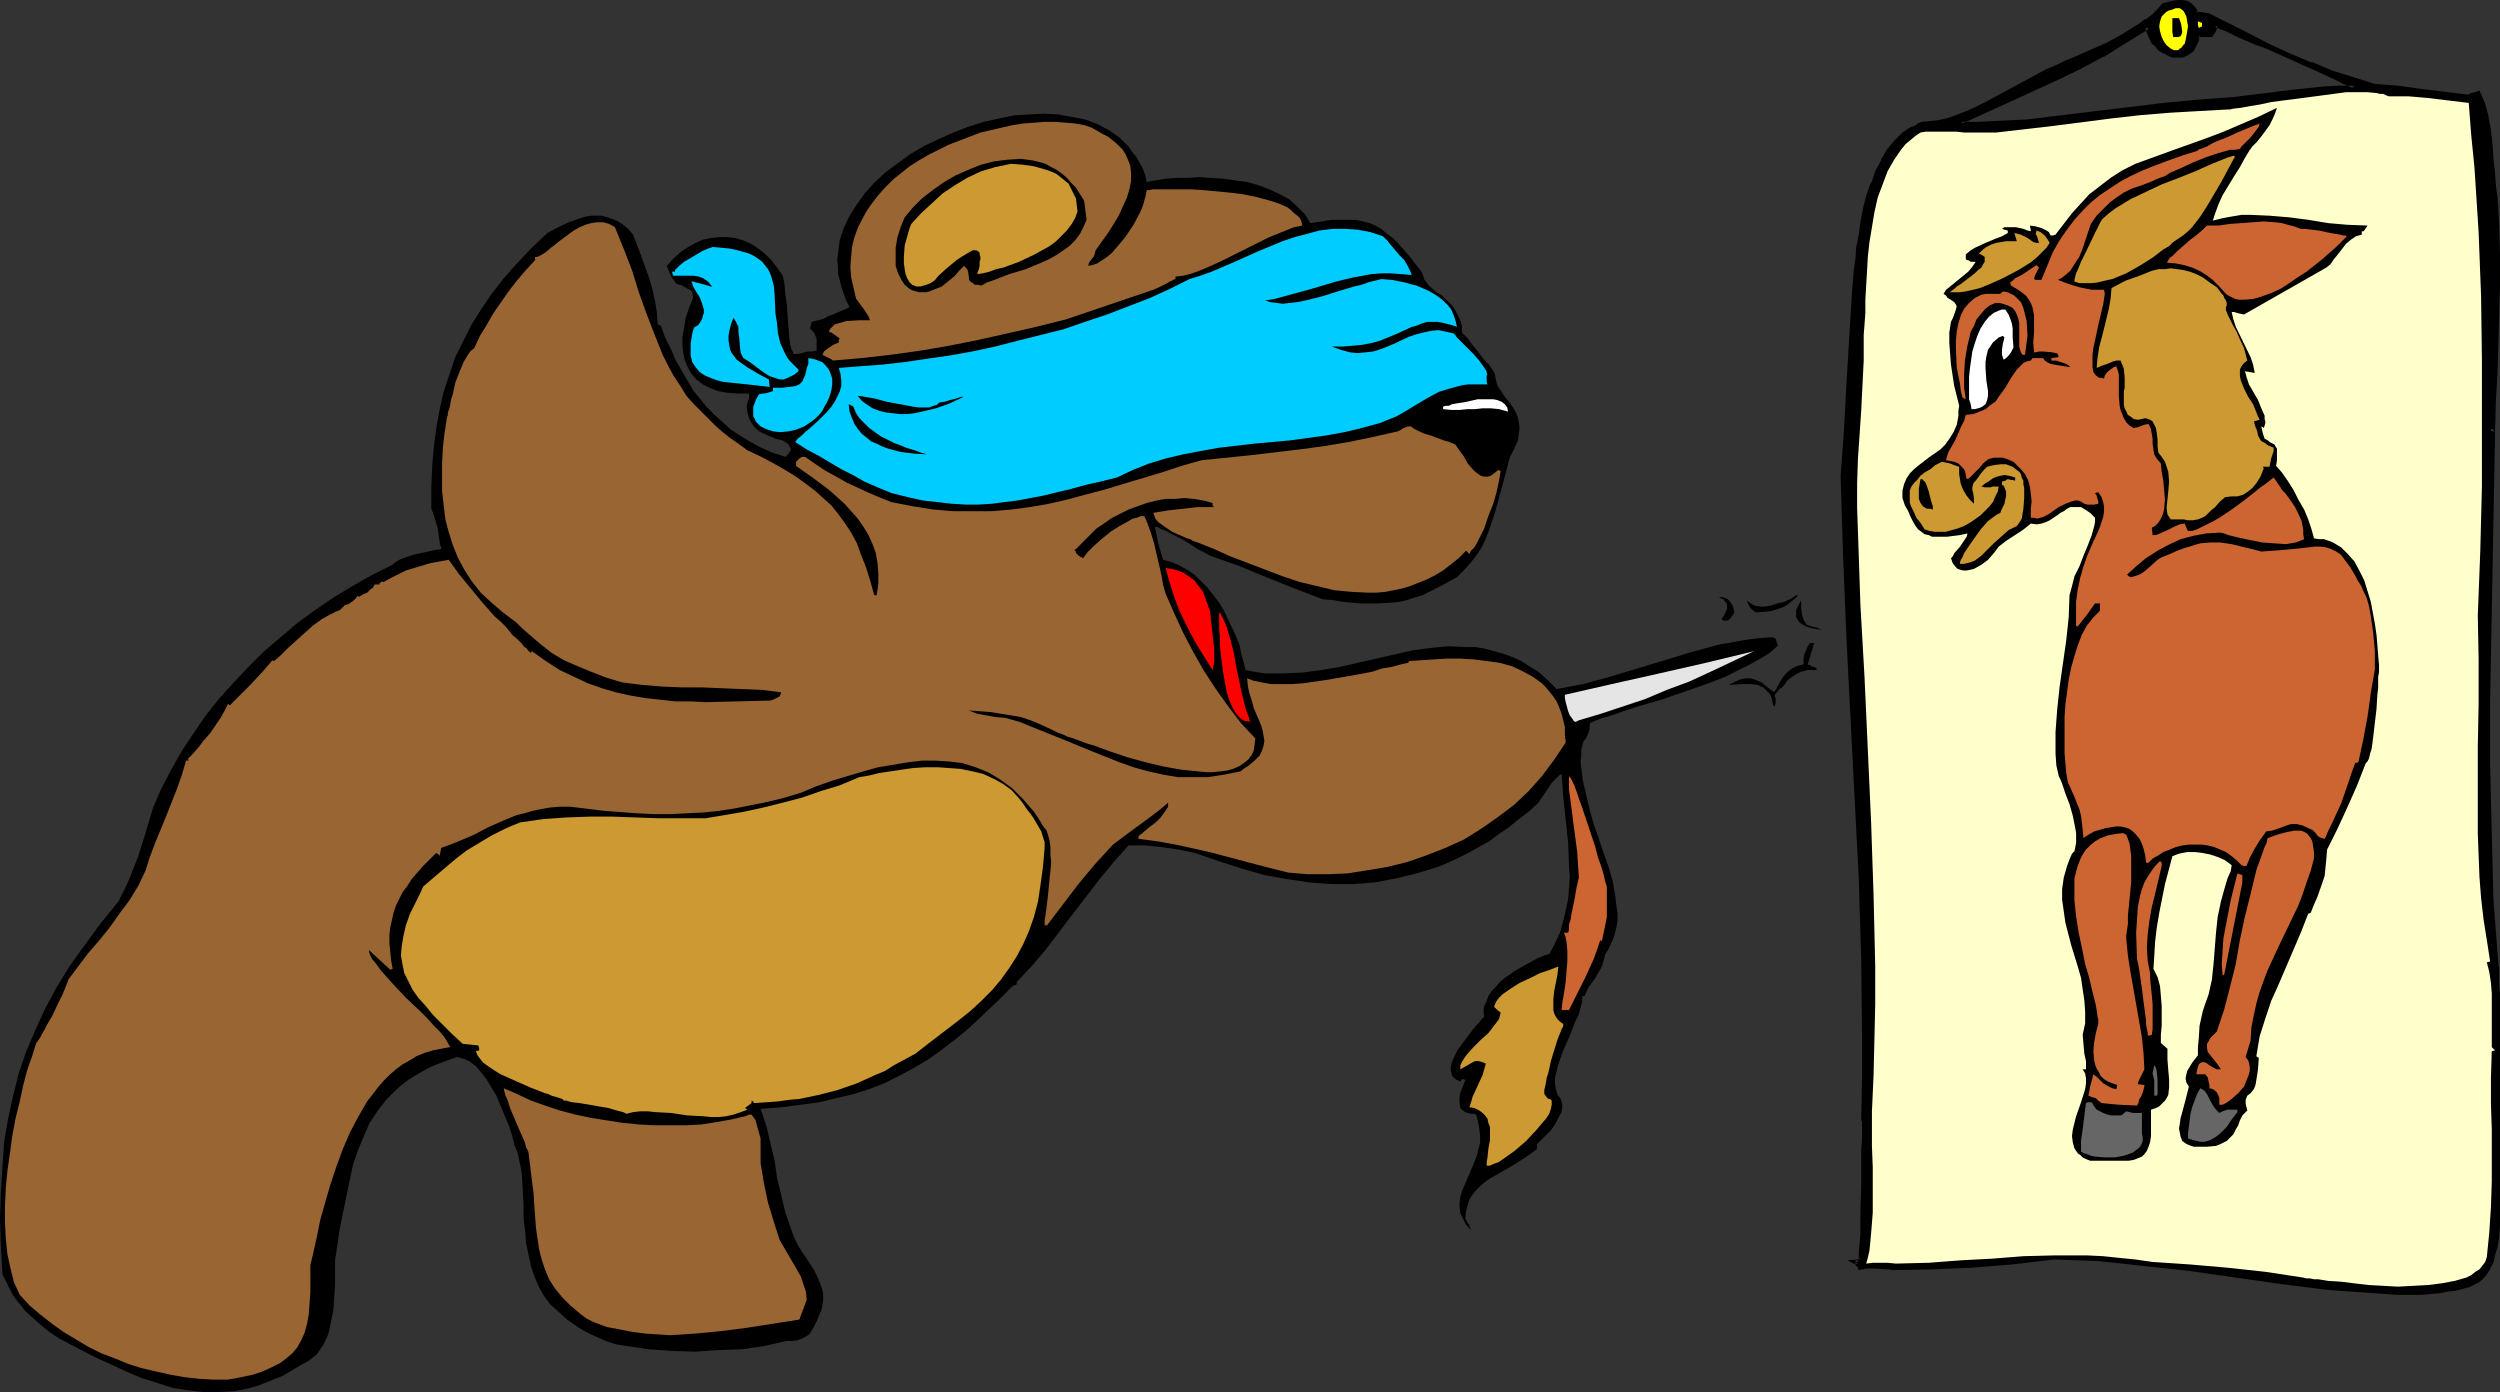<?xml version="1.0" encoding="UTF-8" standalone="no"?>
<svg
   version="1.0"
   width="129.852mm"
   height="72.303mm"
   id="svg48"
   sodipodi:docname="Bear Pinning Tail on Donkey.wmf"
   xmlns:inkscape="http://www.inkscape.org/namespaces/inkscape"
   xmlns:sodipodi="http://sodipodi.sourceforge.net/DTD/sodipodi-0.dtd"
   xmlns="http://www.w3.org/2000/svg"
   xmlns:svg="http://www.w3.org/2000/svg">
  <rect width="100%" height="100%" fill="#333333" stroke="none"/>
  <sodipodi:namedview
     id="namedview48"
     pagecolor="#ffffff"
     bordercolor="#000000"
     borderopacity="0.25"
     inkscape:showpageshadow="2"
     inkscape:pageopacity="0.0"
     inkscape:pagecheckerboard="0"
     inkscape:deskcolor="#d1d1d1"
     inkscape:document-units="mm" />
  <defs
     id="defs1">
    <pattern
       id="WMFhbasepattern"
       patternUnits="userSpaceOnUse"
       width="6"
       height="6"
       x="0"
       y="0" />
  </defs>
  <path
     style="fill:#000000;fill-opacity:1;fill-rule:evenodd;stroke:none"
     d="m 462.337,17.13 h -0.162 l -0.162,-0.162 -0.323,-0.162 -0.485,-0.323 -0.646,-0.162 -0.646,-0.323 -1.616,-0.808 -1.778,-0.808 -2.101,-0.97 -2.262,-1.131 -2.424,-0.97 -4.686,-2.101 -2.262,-0.97 -2.262,-0.808 -1.778,-0.97 -1.616,-0.646 -1.293,-0.485 -0.485,-0.323 h -0.323 l -0.323,0.485 v 0.485 l -0.323,0.485 -0.323,0.485 -2.586,-0.162 -0.323,1.131 -0.323,0.97 -0.485,0.808 -0.646,0.485 -0.646,0.485 -0.808,0.162 h -0.808 -0.808 l -0.808,-0.323 -0.808,-0.323 -0.808,-0.485 -0.646,-0.646 -0.646,-0.808 -0.646,-0.808 -0.323,-1.131 -0.323,-1.131 -4.363,2.909 -4.525,2.586 -4.525,2.586 -4.686,2.101 -9.373,4.363 -9.211,4.04 v 0.485 h 3.394 3.232 l 6.626,-0.323 6.626,-0.808 6.626,-0.808 6.626,-0.808 6.787,-0.97 6.626,-0.646 6.787,-0.323 11.958,-1.454 5.979,-0.646 3.07,-0.162 z m 27.957,223.497 -0.162,2.262 -0.323,1.778 -0.323,1.616 -0.485,1.454 -0.485,1.131 -0.646,0.97 -0.646,0.808 -0.808,0.808 -0.97,0.485 -0.97,0.323 -1.293,0.323 -1.293,0.323 -1.454,0.323 -1.616,0.162 -1.778,0.162 -1.939,0.162 h -4.525 l -4.525,-0.162 -9.05,-0.808 -9.05,-1.131 -8.888,-1.131 -9.05,-1.293 -9.05,-1.131 -8.888,-0.97 -4.525,-0.162 -4.363,-0.162 -4.202,0.485 -3.878,0.485 -7.918,0.646 -7.757,0.323 -7.918,0.162 h -0.646 l -0.808,-0.162 h -1.939 -1.778 -0.646 l -0.646,0.162 -0.162,-0.485 -0.323,-0.323 -0.162,-0.162 -0.323,-0.162 h 0.485 l 0.646,-0.162 0.162,-0.323 v -0.323 -0.485 -0.646 -1.616 l 0.162,-1.939 0.162,-2.101 v -2.262 -5.01 l 0.162,-2.586 v -2.262 -2.262 l 0.162,-2.101 v -3.394 l -0.162,-0.323 v -0.323 l 0.162,-7.919 v -7.757 l -0.162,-15.675 -0.646,-15.837 -0.646,-15.675 -1.616,-31.674 -0.808,-15.837 -0.323,-15.675 0.646,-9.05 0.485,-9.05 1.131,-18.584 0.162,-1.778 0.162,-1.939 0.162,-2.262 0.323,-2.262 0.323,-2.424 0.485,-2.586 0.485,-2.586 0.646,-2.424 0.808,-2.424 0.97,-2.424 0.97,-2.101 1.293,-1.939 1.293,-1.939 1.616,-1.454 0.808,-0.646 0.97,-0.485 0.97,-0.485 0.97,-0.323 1.616,-0.162 1.454,-0.162 1.616,-0.485 1.454,-0.323 2.909,-1.131 3.07,-1.454 5.979,-3.232 5.979,-3.394 1.131,-0.485 1.454,-0.646 1.293,-0.485 1.616,-0.808 3.232,-1.293 3.394,-1.616 3.232,-1.778 3.07,-1.778 1.454,-0.97 1.293,-0.97 1.131,-1.131 0.97,-1.131 1.778,-0.485 h 0.808 0.97 l 0.808,0.162 0.808,0.323 0.646,0.808 0.162,0.485 0.323,0.485 2.262,0.323 3.878,1.939 3.878,1.939 4.04,1.939 4.202,1.939 4.202,1.778 4.202,1.616 4.202,1.454 4.04,1.131 4.525,0.485 4.686,0.485 9.373,1.293 0.323,-0.323 h 0.323 l 0.485,-0.162 0.808,-0.162 0.485,0.97 0.323,1.131 0.646,2.424 0.485,2.747 0.323,2.747 0.323,2.747 0.162,2.747 0.162,2.586 0.162,1.131 0.162,0.97 0.485,5.656 v 5.818 5.818 5.818 l -0.323,5.656 -0.162,5.656 -0.323,5.656 v 5.494 h -0.646 l 0.162,0.323 0.162,0.162 0.162,0.323 -0.485,26.18 -0.323,26.18 -0.162,13.09 0.323,13.09 0.485,12.928 0.323,6.464 0.485,6.464 v 0.162 l 0.162,0.485 v 0.646 0.485 l 0.162,0.646 v 1.778 1.131 4.848 2.262 2.424 2.262 1.939 26.18 1.778 z"
     id="path1" />
  <path
     style="fill:#000000;fill-opacity:1;fill-rule:evenodd;stroke:none"
     d="m 463.307,17.615 -0.808,-0.808 -0.162,-0.162 h -0.162 l -0.323,-0.323 -0.485,-0.162 -0.646,-0.323 -0.646,-0.323 -1.454,-0.808 -1.939,-0.808 -2.101,-0.97 -2.262,-0.97 -2.262,-0.97 -4.848,-2.101 -2.262,-0.97 -2.101,-0.97 -1.939,-0.808 -1.616,-0.646 -1.293,-0.485 -0.485,-0.323 -0.808,-0.323 -0.323,0.97 -0.162,0.485 V 5.656 l -0.162,0.485 v 0 l -0.485,0.485 0.485,-0.162 h -3.07 l -0.162,1.454 V 7.757 l -0.323,0.97 v 0 l -0.646,0.646 h 0.162 l -0.646,0.485 h 0.162 l -0.808,0.323 h 0.162 l -0.808,0.162 h 0.162 l -0.808,0.162 v 0 l -0.808,-0.162 h 0.162 l -0.808,-0.162 v 0 l -0.808,-0.323 h 0.162 l -0.97,-0.646 0.162,0.162 -0.808,-0.646 v 0 l -0.485,-0.646 v 0 l -0.485,-0.97 -0.485,-0.97 v 0 l -0.323,-1.616 -5.01,3.232 -4.525,2.586 h 0.162 l -4.686,2.424 -4.525,2.262 -9.373,4.363 -9.373,4.202 v 1.131 h 3.717 3.232 l 6.626,-0.485 v 0 l 6.626,-0.646 6.626,-0.808 6.787,-0.97 6.626,-0.808 6.787,-0.646 h -0.162 l 6.787,-0.323 h 0.162 l 11.797,-1.616 5.979,-0.485 v 0 l 3.07,-0.162 4.04,-0.162 -0.97,-0.808 h -3.07 l -3.07,0.162 v 0 l -6.141,0.646 -11.797,1.454 v 0 l -6.787,0.485 v 0 l -6.787,0.646 -6.626,0.808 -6.787,0.808 -6.626,0.808 -6.626,0.808 h 0.162 l -6.626,0.323 -3.232,0.162 h -3.394 l 0.485,0.323 v -0.485 l -0.162,0.485 9.211,-4.202 9.211,-4.202 4.686,-2.262 4.525,-2.424 h 0.162 l 4.363,-2.747 4.525,-2.747 -0.808,-0.323 0.323,1.131 0.485,1.131 0.485,0.97 0.808,0.646 v 0.162 l 0.646,0.646 0.808,0.485 h 0.162 l 0.808,0.485 v 0 l 0.808,0.323 h 0.97 v 0 h 0.97 v 0 l 0.808,-0.323 0.808,-0.485 v 0 l 0.646,-0.485 0.485,-0.97 0.485,-0.97 0.162,-1.131 -0.323,0.323 h 2.747 l 0.485,-0.646 0.323,-0.485 0.162,-0.485 0.162,-0.646 -0.485,0.323 0.323,0.162 v 0 l 0.485,0.162 1.293,0.485 1.616,0.808 1.778,0.808 2.262,0.97 2.262,0.808 4.686,2.101 2.424,1.131 2.262,0.97 2.101,0.97 1.778,0.808 1.616,0.808 0.646,0.323 0.646,0.162 0.323,0.323 0.485,0.162 h -0.162 l 0.323,0.162 h -0.162 0.162 l 0.323,-0.646 z"
     id="path2" />
  <path
     style="fill:#000000;fill-opacity:1;fill-rule:evenodd;stroke:none"
     d="m 489.971,240.627 v 0 l -0.323,2.101 -0.323,1.939 v -0.162 l -0.323,1.616 -0.485,1.454 h 0.162 l -0.646,1.131 v 0 l -0.485,0.808 v 0 l -0.646,0.808 -0.808,0.808 v -0.162 l -0.808,0.485 -0.97,0.485 v 0 l -1.293,0.323 h 0.162 l -1.293,0.162 -1.454,0.323 -1.616,0.162 -1.778,0.162 -1.939,0.162 v 0 h -4.525 l -4.525,-0.162 h 0.162 l -9.211,-0.808 -8.888,-1.131 -9.05,-1.131 -9.05,-1.293 -8.888,-1.131 -8.888,-0.808 h -0.162 l -4.525,-0.323 -4.363,-0.162 h -0.162 l -4.04,0.485 -3.878,0.485 -7.918,0.808 v 0 l -7.757,0.323 h -7.918 0.162 -0.808 l -0.808,-0.162 v 0 h -1.939 -1.778 -0.808 v 0 l -0.646,0.162 0.485,0.323 -0.162,-0.646 -0.323,-0.323 -0.323,-0.323 h -0.323 v 0.808 l 0.485,-0.162 0.97,-0.162 v -0.485 -0.485 0 l 0.162,-0.485 v -0.646 -1.616 l 0.162,-1.939 v -2.101 l 0.162,-2.262 v -5.01 l 0.162,-4.848 v -2.262 -2.101 -3.394 -0.485 0.162 -0.323 l 0.162,-7.919 v -7.757 l -0.162,-15.675 -0.646,-15.837 -0.646,-15.675 -1.778,-31.674 -0.646,-15.837 -0.485,-15.675 v 0 l 0.646,-9.05 v 0 l 0.485,-9.05 1.293,-18.584 v 0 -1.778 l 0.323,-1.939 0.162,-2.262 0.323,-2.262 0.323,-2.424 0.485,-2.424 0.485,-2.586 v 0 l 0.646,-2.424 0.808,-2.424 h -0.162 l 0.97,-2.424 1.131,-2.101 v 0 l 1.131,-1.939 1.454,-1.778 h -0.162 l 1.616,-1.454 -0.162,0.162 0.97,-0.646 0.97,-0.646 h -0.162 l 0.97,-0.485 v 0.162 l 0.97,-0.323 v 0 l 1.454,-0.162 1.616,-0.162 v 0 l 1.454,-0.485 1.616,-0.485 v 0 l 3.07,-1.131 v 0 l 2.909,-1.454 5.979,-3.232 5.979,-3.394 1.293,-0.485 1.293,-0.485 1.454,-0.646 1.454,-0.646 3.232,-1.454 3.394,-1.616 3.232,-1.616 h 0.162 l 3.07,-1.939 1.293,-0.97 v 0 l 1.293,-1.131 h 0.162 l 1.131,-0.97 0.97,-1.131 -0.162,0.162 1.778,-0.485 h -0.162 l 0.97,-0.162 h -0.162 0.97 -0.162 l 0.808,0.162 v 0 l 0.646,0.485 V 1.293 l 0.646,0.808 -0.162,-0.162 0.323,0.485 V 2.262 l 0.323,0.97 2.424,0.162 v 0 l 3.717,1.939 3.878,1.939 4.202,1.939 4.04,1.939 4.363,1.778 v 0.162 l 4.202,1.616 v 0 l 4.202,1.454 4.202,1.131 4.525,0.485 4.525,0.485 9.696,1.293 0.323,-0.485 v 0.162 l 0.323,-0.162 h 0.485 l 0.808,-0.323 -0.646,-0.162 0.485,0.97 v 0 l 0.323,0.97 0.646,2.586 v -0.162 l 0.485,2.747 0.323,2.747 0.323,2.909 v -0.162 l 0.162,2.747 v 0.162 l 0.323,2.424 v 1.131 l 0.323,1.131 v -0.162 l 0.323,5.656 0.162,5.818 v 5.818 l -0.162,5.818 -0.323,5.656 -0.162,5.656 -0.162,5.656 -0.162,5.494 0.485,-0.323 h -1.293 l 0.323,0.97 0.323,0.162 h -0.162 l 0.162,0.162 v -0.162 l -0.485,26.18 -0.323,26.18 -0.162,13.09 0.323,13.09 0.485,12.928 0.323,6.464 v 0 l 0.485,6.464 v 0 l 0.162,0.323 v 0 0.323 l 0.162,0.646 v 0 0.485 0.646 0 1.778 1.131 4.848 l 0.162,2.262 v 4.686 l -0.162,1.939 v 26.18 l 0.162,1.778 v 4.202 h 0.808 v 0 h -0.808 v 0 h 0.808 v 0 h -0.808 v 0 h 0.808 v -4.202 -1.778 -26.18 -1.939 -4.686 -2.262 -4.848 l -0.162,-1.131 v -1.778 -0.162 -0.646 0.162 -0.485 0 -0.808 l -0.162,-0.323 v -0.162 -0.162 0 l -0.485,-6.464 v 0.162 l -0.485,-6.464 -0.323,-12.928 -0.323,-13.09 v -13.09 l 0.485,-26.18 0.485,-26.341 -0.323,-0.323 v -0.162 l -0.162,-0.162 v 0.162 l -0.162,-0.323 -0.323,0.646 h 0.97 l 0.162,-5.979 0.323,-5.656 0.162,-5.656 0.162,-5.656 0.162,-5.818 v -5.818 l -0.162,-5.818 -0.323,-5.656 v 0 l -0.162,-0.97 -0.162,-1.293 -0.162,-2.424 v 0 l -0.323,-2.747 v 0 l -0.162,-2.747 -0.323,-2.909 -0.485,-2.586 V 22.786 l -0.646,-2.424 -0.485,-1.131 v 0 l -0.646,-1.454 -0.97,0.323 -0.646,0.162 -0.323,0.162 -0.485,0.323 0.323,-0.162 -9.373,-1.131 -4.525,-0.646 -4.525,-0.323 v 0 l -4.04,-1.293 -4.202,-1.293 v 0 l -4.202,-1.778 v 0.162 l -4.202,-1.778 -4.202,-1.939 -4.04,-2.101 -3.878,-1.939 -3.878,-1.939 -2.424,-0.323 0.323,0.323 -0.162,-0.646 -0.323,-0.485 -0.808,-0.808 -0.808,-0.485 L 428.401,0 h -0.97 v 0 l -0.97,0.162 v 0 l -1.939,0.485 -0.97,1.131 -1.131,1.131 v 0 l -1.293,0.97 V 3.717 l -1.293,0.97 -3.07,1.939 v 0 l -3.232,1.778 -3.394,1.454 -3.232,1.454 -1.616,0.646 -1.293,0.646 -1.454,0.646 -1.131,0.485 -5.979,3.232 -5.979,3.232 -3.07,1.454 v 0 l -2.909,1.131 v 0 l -1.454,0.485 -1.616,0.323 h 0.162 l -1.616,0.162 -1.616,0.162 -0.97,0.323 v 0.162 l -0.97,0.485 h -0.162 l -0.808,0.485 -0.97,0.646 v 0 l -1.616,1.616 v 0 l -1.454,1.778 -1.131,1.939 v 0.162 l -1.131,2.101 -0.808,2.424 h -0.162 l -0.808,2.424 -0.646,2.586 v 0 l -0.485,2.586 -0.323,2.424 -0.485,2.424 -0.162,2.262 -0.323,2.262 -0.162,1.939 -0.162,1.939 v 0 l -1.131,18.584 -0.485,9.05 v 0 l -0.646,8.888 v 0.162 l 0.485,15.675 0.646,15.837 1.616,31.674 0.808,15.675 0.485,15.837 0.162,15.675 v 7.757 l -0.162,7.919 v 0.323 0 l 0.162,0.323 v 0 3.394 l -0.162,2.101 v 2.262 4.848 l -0.162,5.01 v 2.262 2.101 l -0.162,1.939 -0.162,1.616 v 0.646 -0.162 0.485 0.162 0.323 -0.162 0.323 l 0.323,-0.323 -0.646,0.162 -1.939,0.162 1.616,0.808 h -0.162 l 0.323,0.162 h -0.162 l 0.323,0.323 v -0.162 l 0.323,0.808 0.808,-0.162 v 0 l 0.808,-0.162 h -0.162 1.778 l 1.939,0.162 v 0 h 0.808 l 0.646,0.162 v 0 l 7.918,-0.162 7.757,-0.323 v 0 l 7.918,-0.646 4.04,-0.485 4.04,-0.485 v 0 l 4.363,0.162 4.525,0.162 v 0 l 8.888,0.97 8.888,0.97 9.05,1.293 9.05,1.293 9.05,1.131 9.05,0.646 v 0 l 4.525,0.323 h 4.525 0.162 l 1.939,-0.162 1.778,-0.162 1.616,-0.323 1.454,-0.162 1.293,-0.323 v 0 l 1.131,-0.323 h 0.162 l 0.97,-0.485 0.97,-0.485 0.97,-0.808 0.646,-0.808 v 0 l 0.646,-0.97 v -0.162 l 0.646,-1.131 0.323,-1.454 0.485,-1.616 v -0.162 l 0.323,-1.778 0.162,-2.262 v 0 z"
     id="path3" />
  <path
     style="fill:#ffffcc;fill-opacity:1;fill-rule:evenodd;stroke:none"
     d="m 489.809,206.205 -0.646,0.162 -0.162,5.171 v 5.171 l 0.162,5.01 v 10.181 l -0.162,5.01 -0.323,5.01 -0.485,4.848 -0.323,0.97 -0.485,0.646 -0.646,0.808 -0.808,0.485 -0.808,0.646 -0.97,0.485 -1.131,0.323 -1.131,0.323 -2.586,0.485 -2.586,0.323 -2.909,0.162 -3.07,0.162 -2.909,-0.162 -2.909,-0.162 -2.747,-0.323 -2.586,-0.323 -2.586,-0.162 -1.939,-0.323 h -0.808 l -0.808,-0.162 h -0.646 l -0.646,-0.162 -7.434,-1.131 -7.434,-0.808 -7.434,-0.646 -7.272,-0.485 -3.394,-0.485 -3.232,-0.323 -3.07,-0.323 -3.232,-0.162 h -6.141 l -6.302,0.162 -6.141,0.485 -6.141,0.323 -6.302,0.485 -6.464,0.162 -1.616,-0.162 h -1.454 -1.454 l -1.293,0.162 0.323,-1.131 0.323,-1.454 0.162,-1.616 0.162,-1.778 0.162,-1.939 0.162,-2.101 v -4.363 -4.525 l -0.162,-4.202 v -1.939 -1.778 -1.616 -1.454 l 0.323,-7.111 0.162,-6.949 0.162,-7.111 v -7.111 l -0.323,-14.059 -0.485,-14.383 -0.646,-14.221 -0.646,-14.221 -0.808,-14.221 -0.485,-14.383 -0.162,-4.686 v -4.848 l 0.162,-4.848 0.323,-4.686 0.323,-4.848 0.485,-9.696 v -5.01 l 0.162,-2.101 0.162,-2.262 v -2.586 l 0.162,-2.747 0.162,-2.747 0.162,-2.909 0.323,-2.909 0.485,-2.909 0.485,-2.909 0.646,-2.909 0.97,-2.586 0.97,-2.586 1.293,-2.262 1.454,-2.101 0.808,-0.97 0.97,-0.808 0.97,-0.808 0.97,-0.646 0.97,-0.162 h 6.141 l 1.454,0.162 h 4.04 2.262 l 11.15,-1.293 11.312,-1.454 5.656,-0.646 5.818,-0.485 5.656,-0.323 5.818,-0.323 h 0.485 l 0.646,-0.162 1.454,-0.162 1.778,-0.323 1.939,-0.323 2.262,-0.485 2.424,-0.323 5.01,-0.646 4.848,-0.646 2.424,-0.323 h 2.262 1.939 l 1.778,0.162 0.646,0.162 h 0.646 l 0.646,0.323 0.485,0.162 h 1.939 1.939 l 3.717,0.323 4.04,0.485 4.04,0.485 0.485,6.303 0.646,6.464 0.808,12.605 0.485,12.605 0.162,12.443 V 83.225 95.669 l -0.323,12.605 -0.485,12.605 0.162,8.565 v 8.565 l -0.162,8.565 v 8.565 8.565 l 0.162,4.202 0.162,4.202 0.323,4.202 0.485,4.202 0.646,4.04 0.646,4.202 -0.646,0.162 0.485,1.939 0.323,2.101 0.162,2.101 v 2.262 4.363 1.939 1.939 l 0.323,0.323 z"
     id="path4" />
  <path
     style="fill:#000000;fill-opacity:1;fill-rule:evenodd;stroke:none"
     d="m 467.023,132.03 -0.162,0.808 v 1.131 1.131 l -0.162,1.293 -0.162,2.747 -0.323,2.747 -0.323,2.747 -0.162,1.293 -0.162,1.131 -0.323,0.97 -0.162,0.808 -0.323,0.646 -0.323,0.323 -1.778,4.525 -1.939,4.363 -1.939,4.202 -0.97,1.939 -0.97,1.939 -0.162,1.939 -0.162,1.616 -0.162,1.616 -0.485,1.454 -0.97,2.747 -0.646,1.454 -0.646,1.616 -0.485,0.162 -1.454,3.717 -1.454,3.394 -2.909,6.787 -1.454,3.232 -1.131,3.394 -1.131,3.555 -0.646,3.878 0.162,0.162 0.323,0.162 -0.162,2.262 -0.323,2.101 -0.162,0.97 -0.323,0.808 -0.646,0.808 -0.646,0.485 -0.323,0.808 v 0.808 l 0.162,0.646 0.162,0.646 -0.97,0.97 -0.485,0.97 -0.323,0.97 -0.485,0.808 -0.485,0.97 -0.808,0.808 -0.485,0.485 -0.646,0.323 -0.646,0.323 -0.808,0.323 -1.778,0.162 h -1.454 -1.131 l -0.97,-0.323 -0.646,-0.323 -0.646,-0.485 -0.323,-0.808 -0.162,-0.808 -0.162,-0.808 0.162,-0.97 0.162,-1.131 0.323,-1.131 0.646,-2.424 0.646,-2.586 -0.485,-0.808 -0.162,-0.808 0.162,-0.808 0.162,-0.646 0.485,-0.808 0.485,-0.808 1.131,-1.454 v -1.616 l 0.162,-1.616 0.162,-2.586 0.323,-1.454 0.323,-1.454 0.485,-1.454 0.646,-1.778 0.646,-2.909 0.323,-3.07 0.485,-6.141 0.323,-3.07 0.646,-3.07 0.808,-2.909 0.485,-1.616 0.646,-1.454 0.162,-1.131 -1.293,-0.97 -1.454,-0.646 -1.454,-0.485 -1.616,-0.323 -1.454,-0.162 h -1.454 l -1.616,0.323 -1.293,0.485 -1.454,5.495 -1.131,5.656 -0.485,2.909 -0.323,2.747 -0.162,2.747 -0.162,2.586 0.808,1.616 0.485,1.778 0.162,1.939 0.162,1.939 v 3.878 l -0.162,1.778 v 1.616 l 1.293,1.131 v 2.101 l 0.162,2.101 0.162,1.778 v 1.616 l -0.162,1.454 -0.323,0.646 -0.323,0.485 -0.485,0.485 -0.646,0.646 -0.646,0.323 -0.97,0.323 v 1.939 1.778 1.454 l -0.162,1.131 -0.323,0.97 -0.323,0.808 -0.485,0.646 -0.485,0.485 -0.808,0.323 -0.808,0.323 -0.97,0.162 h -1.131 -1.454 -1.454 -3.555 l -0.808,-0.323 -0.646,-0.323 -0.485,-0.485 -0.485,-0.323 -0.323,-0.485 -0.323,-0.485 -0.323,-1.131 -0.162,-1.293 0.162,-1.293 0.323,-1.293 0.323,-1.293 0.97,-2.747 0.808,-2.586 0.162,-1.131 v -0.97 l -0.162,-0.97 -0.485,-0.808 h 0.646 v -1.616 l -0.323,-1.454 -0.162,-1.778 -0.162,-1.939 0.485,-2.262 v -2.262 l -0.162,-2.262 -0.323,-2.101 -0.323,-2.262 -0.646,-2.262 -1.293,-4.202 -1.131,-4.363 -0.323,-2.262 -0.323,-2.262 v -2.101 l 0.323,-2.262 0.646,-2.262 0.485,-1.293 0.485,-1.131 0.485,-0.485 0.162,-0.808 0.162,-0.808 v -0.808 -1.131 l -0.162,-0.97 -0.485,-2.424 -0.646,-2.262 -0.808,-2.101 -0.646,-1.939 -0.323,-0.808 -0.323,-0.646 -0.485,-2.101 -0.162,-2.262 v -2.101 -2.262 l 0.323,-4.363 0.485,-4.525 0.646,-4.525 0.646,-4.525 0.485,-4.525 0.162,-4.363 0.485,-1.778 0.485,-1.939 0.97,-1.939 0.808,-2.101 0.808,-1.939 0.808,-2.101 0.485,-1.778 0.162,-0.808 v -0.808 l -0.97,-0.97 -0.97,-0.646 -0.808,-0.485 h -0.808 -0.808 -0.485 l -0.646,0.323 -0.646,0.485 -0.646,0.323 -0.646,0.485 -1.454,0.97 -0.646,0.323 -0.97,0.323 -0.97,0.162 -1.131,-0.162 -1.616,1.293 -3.232,2.101 -1.454,1.131 -0.97,1.293 -1.131,1.293 -1.293,0.97 -1.454,0.808 -0.646,0.162 -0.808,0.162 h -0.646 l -0.646,-0.162 -0.485,-0.162 -0.485,-0.485 -0.485,-0.646 -0.323,-0.97 0.323,-0.323 0.323,-0.646 1.131,-1.293 0.97,-1.454 0.323,-0.485 0.162,-0.646 -1.454,0.323 -1.293,0.162 -1.293,0.162 h -0.97 -0.97 -0.97 l -0.646,-0.323 -0.808,-0.162 -0.646,-0.485 -0.646,-0.485 -0.485,-0.646 -0.485,-0.808 -0.485,-0.97 -0.485,-1.131 -0.646,-1.131 -0.485,-1.454 v -1.454 l 0.323,-1.293 0.485,-1.131 0.646,-0.97 0.808,-0.808 0.97,-0.808 2.101,-1.616 2.101,-1.454 0.97,-0.97 0.808,-1.131 0.808,-1.293 0.646,-1.454 0.323,-1.778 V 80.64 l 0.162,-0.97 -0.97,-3.878 -0.646,-4.202 -0.162,-2.101 -0.162,-2.101 v -2.101 l 0.323,-2.101 0.323,-0.646 0.323,-0.808 0.162,-0.485 0.162,-0.485 0.162,-0.646 -0.162,-0.323 -0.323,-0.485 -0.485,-0.323 -0.808,-0.485 -0.323,-0.485 -0.485,-0.323 0.485,-0.808 0.808,-0.646 1.778,-1.454 1.778,-1.454 0.808,-0.97 0.646,-0.97 h -0.97 l -0.485,-0.323 h -0.323 l -0.162,-0.323 v -0.323 -0.485 l 0.97,-0.808 0.808,-0.485 2.101,-0.97 1.939,-0.808 1.293,-0.485 1.131,-0.646 v -0.485 l -0.646,-0.162 -0.485,-0.162 0.485,-0.323 h 0.646 0.808 0.808 l 1.454,0.323 0.808,0.323 0.646,0.162 -0.162,-1.131 1.131,0.162 1.131,0.323 0.97,0.485 0.485,0.323 0.323,0.646 h 0.485 l 0.485,-0.162 1.616,-2.101 1.616,-2.101 1.616,-1.778 1.778,-1.939 2.101,-1.616 2.101,-1.616 2.262,-1.454 2.586,-1.293 3.555,-1.293 3.555,-1.293 6.787,-2.424 3.394,-1.293 3.394,-1.454 3.394,-1.454 3.717,-1.778 -0.162,0.485 -0.162,0.485 -0.485,1.131 -0.646,1.293 -0.808,1.131 -0.97,1.293 -0.808,0.97 -0.808,0.808 -0.323,0.485 -0.162,0.162 -0.485,0.808 -0.485,0.808 -0.97,1.778 -1.131,1.778 -2.262,3.717 -0.808,1.778 -0.646,1.778 -0.485,1.454 1.939,-0.485 1.778,-0.323 1.939,-0.323 h 1.778 l 3.717,0.162 3.878,0.323 3.717,0.485 3.878,0.646 3.717,0.323 4.04,0.162 -0.323,0.485 -0.323,0.485 -0.162,0.162 h -0.323 v 0.646 l -1.131,0.323 -0.97,0.646 -0.97,0.808 -1.616,2.101 -0.808,0.97 -0.646,0.97 -0.808,0.646 -16.16,9.211 -0.808,-0.162 -0.646,-0.162 -0.485,-0.162 h -0.485 l 0.323,1.454 0.485,1.454 2.909,5.979 0.485,1.454 0.323,1.616 -1.939,-0.323 0.162,0.485 0.162,0.646 0.485,1.454 1.778,3.07 0.646,1.616 0.646,1.454 v 0.646 l 0.162,0.646 -0.162,0.646 -0.162,0.485 -0.162,-0.162 -0.323,-0.162 0.162,0.808 0.162,0.646 0.162,0.485 0.162,0.485 0.646,0.323 0.323,0.323 0.323,0.162 0.646,0.323 0.162,0.323 0.323,0.485 v 0.485 0.808 0.97 l -0.162,1.131 1.131,1.293 1.131,1.616 1.131,1.778 0.97,1.939 1.131,1.939 0.808,1.939 0.646,1.939 0.485,1.778 0.97,0.162 h 0.97 l 0.97,0.323 0.808,0.323 0.808,0.485 0.808,0.485 1.293,1.293 1.293,1.454 0.97,1.778 0.97,1.939 0.646,2.101 0.646,2.101 0.808,4.363 0.323,2.262 0.162,1.939 0.162,2.101 0.162,1.778 z"
     id="path5" />
  <path
     style="fill:#cc6532;fill-opacity:1;fill-rule:evenodd;stroke:none"
     d="m 466.215,131.383 -0.808,4.686 -0.323,2.424 -0.323,2.262 -0.808,4.363 -0.97,4.525 -0.646,0.162 -0.646,1.778 -0.646,1.939 -1.454,4.202 -0.97,2.101 -0.808,1.778 -0.808,1.616 -0.323,0.808 -0.323,0.646 -0.646,-0.162 -0.646,-0.323 -0.485,-0.646 -0.646,-0.646 -0.808,-0.323 -0.97,-0.485 -0.646,-0.162 -0.646,-0.162 h -0.646 -0.485 l -0.97,0.323 -0.808,0.323 -0.97,0.323 -0.97,0.323 -1.131,0.162 -1.293,1.778 -0.97,1.616 -0.97,1.778 -0.646,1.616 h -0.485 l -0.485,-0.162 -0.97,-0.97 -0.97,-0.808 -1.131,-0.808 -1.131,-0.485 -1.131,-0.485 -1.293,-0.323 -1.131,-0.162 h -1.293 -1.293 l -1.293,0.162 -1.293,0.323 -1.131,0.485 -1.293,0.485 -0.97,0.646 -1.131,0.646 -0.808,0.808 h -0.485 l -0.162,-1.454 -0.323,-1.293 -0.323,-0.97 -0.485,-0.97 -0.646,-0.808 -0.646,-0.646 -0.646,-0.485 -0.97,-0.323 -0.808,-0.162 h -0.97 l -0.97,0.162 -0.97,0.162 -1.131,0.323 -1.131,0.323 -1.131,0.646 -0.97,0.646 -0.162,-1.616 -0.162,-1.454 -0.162,-1.293 -0.323,-1.293 -0.485,-1.131 -0.485,-1.293 -0.646,-1.454 -0.646,-1.454 -0.323,-1.778 -0.162,-1.939 -0.162,-1.939 v -2.262 -2.424 -2.424 l 0.162,-2.424 0.323,-2.424 0.323,-2.424 0.485,-2.424 0.646,-2.262 0.646,-2.101 0.808,-2.101 0.97,-1.778 1.293,-1.616 1.293,-1.293 v -1.454 h -0.97 l -1.616,2.262 -1.778,2.262 h -0.162 l -0.162,-0.162 v -2.424 -2.262 l 0.323,-2.424 0.485,-2.262 0.646,-2.262 0.808,-2.262 0.97,-2.262 1.131,-2.424 0.323,-0.808 0.646,-1.939 0.162,-1.131 v -0.808 l -0.162,-0.97 -0.323,-0.97 -0.646,-0.97 -0.646,0.162 0.323,0.485 0.162,0.646 0.162,0.485 v 0.485 l -0.808,0.162 h -0.485 -0.808 l -0.646,-0.162 -0.485,-0.323 -0.646,-0.323 h -0.646 l -0.646,0.162 -1.293,0.485 -1.293,0.646 -2.101,1.454 -0.97,0.485 -1.131,0.323 -0.646,-0.162 h -0.646 v -1.778 l 0.162,-1.454 -0.162,-1.454 -0.162,-1.293 -0.323,-1.293 -0.646,-1.293 -0.97,-1.131 -0.646,-0.646 -0.646,-0.646 -1.131,-0.485 -0.97,-0.323 h -0.97 -0.808 l -0.646,0.162 -0.485,0.162 -0.97,0.808 -0.808,0.97 -0.808,0.808 -0.808,0.808 -0.323,0.323 -0.485,0.162 -0.162,-0.808 -0.162,-0.808 -0.323,-0.485 -0.485,-0.485 -0.485,-0.485 -0.808,-0.323 -0.808,-0.162 -0.808,-0.162 0.162,-0.646 0.323,-0.97 0.646,-1.131 0.646,-1.131 1.131,-2.586 0.646,-1.293 0.323,-1.131 1.454,-0.162 1.293,-0.485 1.131,-0.485 0.97,-0.808 0.97,-0.646 0.646,-0.97 1.293,-1.778 1.131,-1.939 1.131,-1.616 0.646,-0.646 0.646,-0.646 0.646,-0.323 0.808,-0.162 0.323,-0.485 h 2.101 l 0.323,0.485 0.485,0.323 0.646,0.323 0.808,0.162 3.07,0.485 -0.323,-0.323 -0.485,-0.323 -0.97,-0.323 -0.97,-0.323 h -0.485 -0.485 v -0.485 l 1.293,-0.162 0.162,-0.162 -0.162,-0.323 V 69.489 l -0.323,-0.162 -0.808,-0.162 -1.778,-0.162 h -0.808 l -0.646,0.162 h -0.323 l -0.162,-1.939 0.162,-1.939 v -0.97 -0.808 -1.616 l -0.162,-0.808 -0.162,-0.808 -0.323,-0.808 -0.485,-0.808 -0.485,-0.646 -0.808,-0.646 -0.97,-0.646 -1.131,-0.646 -0.162,-0.646 0.485,-0.323 0.485,-0.485 1.293,-0.646 1.454,-0.97 1.454,-0.97 0.162,0.162 0.162,0.162 0.162,0.162 -0.162,0.323 -0.162,0.323 -0.323,0.646 -0.162,0.323 -0.162,0.646 0.323,0.162 h 0.323 0.808 l 1.131,-2.747 1.131,-2.747 1.293,-2.262 1.454,-2.101 1.454,-1.939 1.616,-1.778 1.616,-1.616 1.778,-1.454 1.939,-1.293 1.939,-1.293 2.101,-1.131 2.424,-1.131 2.424,-0.97 2.586,-0.97 2.747,-0.97 3.07,-0.97 v -0.162 l 0.485,-0.162 0.485,-0.162 0.808,-0.323 0.808,-0.485 0.97,-0.485 2.101,-0.808 2.101,-0.97 1.939,-0.808 0.808,-0.323 0.808,-0.323 0.485,-0.162 0.323,-0.162 -0.162,0.646 -0.485,0.646 -0.485,0.646 -0.646,0.808 -1.293,1.293 -0.485,0.485 -0.323,0.485 -0.97,0.162 h -0.97 l -1.131,0.323 -1.131,0.323 -2.424,0.808 -2.424,0.97 -2.424,1.131 -2.262,0.97 -0.97,0.646 -0.97,0.323 -0.808,0.323 -0.646,0.323 -2.101,0.808 -1.939,0.646 -1.616,0.808 -1.454,0.97 -1.293,0.97 -1.293,1.293 -1.293,1.293 -1.131,1.616 -0.485,1.454 -1.131,3.394 -0.646,1.616 -0.97,1.454 -0.808,1.293 -1.131,0.97 -0.646,0.485 -0.646,0.323 2.101,0.808 2.101,0.646 2.424,0.485 h 2.424 l 0.162,0.808 -0.162,0.97 -0.162,1.131 -0.323,1.293 -0.646,2.747 -0.646,3.07 -0.323,1.454 -0.162,1.293 v 1.293 1.131 l 0.162,0.97 0.485,0.646 0.646,0.485 h 0.485 l 0.485,0.162 0.162,-0.646 0.485,-0.646 0.808,-0.646 0.485,-0.323 0.485,-0.162 0.162,0.485 0.162,0.485 0.162,0.646 v 4.202 l 0.162,1.939 0.162,0.808 0.323,0.808 0.323,0.808 0.485,0.808 0.646,0.646 0.808,0.485 0.808,-0.162 1.293,-0.485 0.808,-0.162 0.485,0.97 0.162,0.97 0.162,0.97 v 0.97 l 0.162,1.131 0.162,0.97 0.485,0.808 0.808,0.97 0.162,1.616 0.323,1.778 0.162,1.778 0.162,1.939 -0.162,1.778 -0.162,0.808 -0.323,0.808 -0.323,0.646 -0.485,0.646 -0.485,0.485 -0.646,0.323 0.162,1.454 h 0.646 l 0.808,-0.323 1.454,-0.646 1.616,-0.808 0.808,-0.323 0.97,-0.162 0.323,0.808 0.323,0.646 h 0.808 l 0.97,-0.323 0.97,-0.485 0.97,-0.485 1.293,-0.646 1.131,-0.646 2.424,-1.616 2.424,-1.778 2.262,-1.778 0.97,-0.808 0.97,-0.646 0.808,-0.646 0.808,-0.646 1.131,1.616 0.485,0.808 0.646,0.646 0.97,1.293 0.97,1.454 0.646,1.293 0.646,1.454 0.323,1.616 v 0.97 l 0.162,0.97 -0.808,0.323 -0.808,0.323 -0.97,0.162 -0.97,0.162 -2.424,-0.162 -2.262,-0.162 -2.424,-0.485 -2.262,-0.485 -1.939,-0.485 -0.808,-0.323 -0.808,-0.162 -2.747,0.162 -2.586,0.485 -2.424,0.646 -2.424,1.131 -2.101,1.131 -2.262,1.454 -1.939,1.616 -1.778,1.616 0.323,0.323 0.323,0.162 h 0.323 l 0.485,-0.162 0.97,-0.323 0.808,-0.485 0.97,-0.808 1.778,-1.616 0.808,-0.485 1.616,-0.646 1.454,-0.646 1.293,-0.485 1.131,-0.323 0.97,-0.323 1.131,-0.323 1.939,-0.162 h 1.939 l 1.131,0.162 1.131,0.162 1.293,0.323 1.293,0.323 1.454,0.323 1.778,0.485 2.262,-0.162 2.101,-0.162 1.778,-0.162 1.616,-0.162 1.454,-0.162 1.293,-0.162 h 1.131 l 1.131,0.162 0.97,0.323 0.97,0.485 0.97,0.646 0.808,1.131 0.97,1.293 0.97,1.616 0.485,0.97 0.646,0.97 0.485,1.131 0.646,1.293 0.485,1.778 0.323,1.778 0.485,3.394 0.323,3.555 z"
     id="path6" />
  <path
     style="fill:#cc6532;fill-opacity:1;fill-rule:evenodd;stroke:none"
     d="m 460.721,46.38 -0.97,0.97 -1.131,1.131 -1.293,1.131 -1.454,1.293 -3.07,2.424 -1.778,1.131 -1.616,1.131 -1.778,1.131 -1.778,0.808 -1.778,0.646 -1.616,0.485 -1.616,0.162 h -1.454 l -0.646,-0.162 -0.646,-0.323 -0.646,-0.323 -0.485,-0.323 -1.293,-1.454 -1.293,-1.293 -1.293,-0.97 -1.293,-0.808 -1.454,-0.646 -1.616,-0.485 -1.616,-0.323 -1.778,-0.162 0.162,-0.162 0.162,-0.323 0.323,-0.485 0.485,-0.323 0.97,-0.97 1.293,-1.131 1.293,-1.131 1.293,-0.97 1.131,-0.97 0.485,-0.485 0.323,-0.323 h 2.262 l 2.262,-0.323 2.262,-0.162 2.101,-0.162 2.262,-0.162 2.262,0.162 1.293,0.162 1.131,0.323 1.293,0.323 1.293,0.485 h 0.323 0.485 l 1.293,0.162 1.454,0.162 1.454,0.323 1.616,0.323 1.131,0.162 0.485,0.162 h 0.485 l 0.162,0.162 z"
     id="path7" />
  <path
     style="fill:#cc6532;fill-opacity:1;fill-rule:evenodd;stroke:none"
     d="m 454.257,168.552 -0.646,2.424 -0.808,2.262 -0.808,2.424 -0.808,2.101 -2.101,4.363 -1.939,4.04 -1.939,4.202 -0.808,2.101 -0.808,2.262 -0.646,2.262 -0.485,2.262 -0.485,2.424 -0.162,2.586 -0.485,1.616 -0.485,1.616 0.485,0.646 0.162,0.485 0.162,0.808 v 0.808 l -0.162,0.646 -0.323,0.808 -0.646,1.616 -1.131,1.293 -1.293,1.131 -0.646,0.485 -0.485,0.323 -0.646,0.323 h -0.646 v -0.646 -0.646 l -0.162,-0.485 -0.162,-0.323 -0.162,-0.323 -0.323,-0.323 -0.485,-0.323 -0.646,-0.162 v -0.646 l -0.162,-0.646 -0.162,-0.808 -0.485,-0.646 h -1.778 l 0.162,-0.808 0.162,-0.646 0.162,-0.485 0.323,-0.323 h 0.162 l 0.323,-0.162 0.646,0.162 0.646,0.485 0.808,0.485 0.646,0.323 h 0.485 0.323 l -0.646,-0.97 -0.646,-0.808 -0.646,-0.808 -0.646,-0.808 -0.162,-0.808 v -0.323 -0.485 l 0.323,-0.485 0.323,-0.646 0.646,-0.646 0.646,-0.646 1.454,-4.363 1.131,-4.363 1.131,-4.525 0.808,-4.686 0.97,-4.525 1.131,-4.525 1.131,-4.686 1.616,-4.525 0.323,-0.646 0.162,-0.485 v -0.323 l 0.162,-0.323 1.778,-0.646 1.778,-0.485 1.616,-0.323 h 0.646 0.646 l 0.485,0.162 0.646,0.323 0.323,0.323 0.485,0.646 0.323,0.646 0.162,0.97 0.162,1.131 z"
     id="path8" />
  <path
     style="fill:#cc9932;fill-opacity:1;fill-rule:evenodd;stroke:none"
     d="m 446.339,88.558 -0.485,1.454 -0.323,1.616 h -1.293 l 0.162,0.323 -0.646,1.616 -0.808,1.293 -0.808,0.97 -0.808,0.646 -0.97,0.646 -1.131,0.323 h -1.131 l -1.293,0.162 -1.131,0.97 -0.808,0.97 -0.808,0.646 -0.646,0.646 -0.485,0.485 -0.646,0.323 -0.808,0.323 -0.97,0.162 h -1.131 l -0.646,-0.162 h -0.646 -0.97 -0.97 l -0.323,-0.485 -0.323,-0.485 -0.162,-1.293 0.162,-1.616 0.162,-1.616 0.162,-1.939 -0.162,-1.939 -0.323,-0.97 -0.323,-0.97 -0.646,-0.97 -0.646,-0.808 -0.162,-1.293 v -1.293 l -0.162,-1.293 -0.162,-0.97 -0.485,-0.97 -0.162,-0.323 -0.485,-0.323 -0.485,-0.162 -0.485,-0.162 -0.646,0.162 -0.808,0.162 -0.808,-0.162 -0.646,-0.485 -0.485,-0.323 -0.323,-0.646 -0.323,-0.646 -0.162,-0.646 v -2.586 l 0.162,-0.808 v -1.939 l -0.162,-1.778 -0.323,-0.808 -0.323,-0.808 h -0.808 l -0.646,0.162 -1.131,0.485 -0.97,0.323 -1.131,0.485 0.162,-1.939 0.323,-2.101 0.97,-3.717 0.97,-4.04 0.323,-1.939 0.162,-1.939 2.747,-1.454 2.747,-0.97 2.424,-0.97 1.293,-0.323 h 1.293 l 1.131,-0.162 1.293,0.162 1.131,0.162 1.293,0.323 1.293,0.485 1.293,0.646 1.293,0.97 1.454,0.97 0.485,0.646 0.485,0.646 0.323,0.323 0.162,0.485 0.323,0.485 0.162,0.485 v 0.485 l -0.162,0.323 v 0.646 l 0.162,0.323 0.162,0.485 1.131,2.262 0.646,1.131 0.485,1.131 0.97,2.101 0.646,2.424 -0.646,0.485 -0.485,0.646 -0.323,0.646 v 0.646 0.646 l 0.162,0.808 0.646,1.616 0.808,1.616 0.97,1.454 0.646,1.616 0.323,0.808 0.323,0.646 -1.131,0.323 0.323,1.131 0.162,0.323 0.162,0.485 0.162,0.808 0.323,0.646 0.323,0.485 0.646,0.323 0.646,0.485 1.131,0.485 z"
     id="path9" />
  <path
     style="fill:#cc6532;fill-opacity:1;fill-rule:evenodd;stroke:none"
     d="m 440.198,173.238 -1.778,9.05 -1.778,9.05 -0.323,0.162 -0.162,-2.262 0.162,-2.586 0.162,-2.424 0.485,-2.586 0.97,-5.01 1.293,-5.171 0.97,0.323 v 0.808 z"
     id="path10" />
  <path
     style="fill:#666666;fill-opacity:1;fill-rule:evenodd;stroke:none"
     d="m 439.228,218.326 -1.131,1.454 -0.97,1.454 -1.131,1.131 -0.97,0.808 -1.131,0.646 -0.485,0.162 -0.646,0.162 h -0.808 l -0.646,-0.162 -0.808,-0.162 -0.97,-0.323 v -1.131 l 0.162,-1.131 0.323,-2.586 0.323,-1.293 0.485,-1.293 0.485,-1.293 0.646,-1.131 0.808,0.485 0.485,0.646 0.646,1.293 0.646,1.131 0.485,0.646 0.646,0.646 0.646,-0.323 0.97,-0.323 h 0.97 0.97 z"
     id="path11" />
  <path
     style="fill:#cc9932;fill-opacity:1;fill-rule:evenodd;stroke:none"
     d="m 438.582,31.028 -1.131,2.101 -1.293,2.424 -2.747,4.686 -1.454,2.262 -1.616,2.101 -0.808,0.808 -0.97,0.808 -0.97,0.646 -0.97,0.646 -0.808,0.808 -1.131,0.646 -2.101,1.616 -2.586,1.616 -2.586,1.454 -2.747,1.131 -1.454,0.323 -1.293,0.323 -1.293,0.162 h -1.131 -1.293 l -0.97,-0.323 v -0.323 l 0.162,-0.646 0.162,-0.646 0.323,-0.646 0.646,-1.616 0.97,-1.939 1.778,-3.717 0.808,-1.616 0.323,-0.646 0.323,-0.485 1.293,-1.131 1.293,-0.97 2.909,-1.778 3.07,-1.454 3.07,-1.454 3.394,-1.293 3.232,-1.293 3.232,-1.454 3.232,-1.293 1.131,-0.323 0.162,0.323 z"
     id="path12" />
  <path
     style="fill:#ffff00;fill-opacity:1;fill-rule:evenodd;stroke:none"
     d="m 432.28,5.171 -0.323,0.162 -0.323,0.162 -0.162,-0.646 V 4.202 l 0.485,0.162 0.323,0.162 v 0.323 z"
     id="path13" />
  <path
     style="fill:#ffff00;fill-opacity:1;fill-rule:evenodd;stroke:none"
     d="m 429.532,5.171 -0.162,0.97 -0.162,0.97 -0.162,0.808 -0.162,0.646 -0.323,0.323 -0.323,0.485 -0.323,0.162 -0.323,0.323 h -0.808 l -0.646,-0.323 -0.808,-0.646 -0.485,-0.646 -0.485,-0.97 -0.323,-1.131 -0.162,-0.97 0.162,-0.97 0.323,-0.97 0.808,-0.808 0.485,-0.323 0.646,-0.162 0.808,-0.323 h 0.808 l 0.485,0.323 0.323,0.323 0.485,0.97 0.162,0.97 z"
     id="path14" />
  <path
     style="fill:#000000;fill-opacity:1;fill-rule:evenodd;stroke:none"
     d="m 428.401,6.303 -0.162,0.485 -0.162,0.323 -0.485,0.162 h -0.485 -0.485 l -0.162,-0.97 V 5.656 5.01 3.555 h 1.293 l 0.323,0.808 0.162,0.646 z"
     id="path15" />
  <path
     style="fill:#cc6532;fill-opacity:1;fill-rule:evenodd;stroke:none"
     d="m 424.361,170.006 -1.293,5.495 -0.646,2.586 -0.485,2.747 -0.323,2.586 -0.162,2.586 0.162,2.586 0.485,2.586 v 1.131 l 0.162,1.454 0.162,1.616 0.162,1.778 v 1.616 1.616 1.616 l -0.162,1.131 -0.485,0.162 h -0.162 l -0.162,-0.162 v -0.485 l -0.162,-0.646 -0.162,-0.97 V 200.226 l -0.162,-1.131 -0.323,-2.424 -0.323,-2.586 -0.323,-2.262 -0.162,-1.131 -0.162,-0.97 -0.162,-0.808 -0.162,-0.646 -0.162,-5.171 0.162,-2.424 0.162,-2.586 0.485,-2.424 0.323,-1.131 0.485,-1.293 0.646,-1.131 0.646,-0.97 0.808,-1.131 0.97,-0.97 0.162,0.162 0.162,0.162 v 0.162 z"
     id="path16" />
  <path
     style="fill:#666666;fill-opacity:1;fill-rule:evenodd;stroke:none"
     d="m 423.553,214.77 -0.162,0.323 h -0.162 -0.323 v -1.454 -1.616 l -0.162,-0.646 -0.162,-0.646 0.162,-0.808 0.162,-0.808 0.323,0.485 0.162,0.646 0.162,1.778 v 1.616 0.646 z"
     id="path17" />
  <path
     style="fill:#cc6532;fill-opacity:1;fill-rule:evenodd;stroke:none"
     d="m 420.968,213.316 -0.323,1.131 -0.323,0.808 -0.323,0.485 -0.162,0.485 v 0.323 l -0.162,0.162 -0.162,0.323 -3.555,-0.162 -1.778,-0.162 -1.616,-0.162 -0.646,-0.485 -0.485,-0.485 -0.646,-0.162 -0.808,-0.323 0.162,-0.808 0.162,-0.97 0.323,-1.131 0.323,-1.293 0.646,0.485 0.485,0.485 0.808,0.808 1.131,0.646 0.646,0.323 0.808,0.162 0.162,-0.808 -0.97,-0.323 -0.808,-0.323 -0.808,-0.485 -0.646,-0.646 -0.323,-0.646 -0.485,-0.808 -0.323,-0.808 -0.162,-0.808 -0.162,-1.778 0.162,-1.778 0.323,-1.778 0.485,-1.778 V 200.226 l -0.162,-0.808 -0.162,-1.131 -0.162,-0.97 -0.646,-2.586 -0.646,-2.747 -0.808,-2.747 -0.646,-3.232 -0.646,-3.07 -0.485,-3.07 -0.323,-3.07 v -1.454 -2.909 l 0.323,-1.293 0.323,-1.131 0.485,-1.293 0.485,-0.97 0.646,-0.97 0.808,-0.808 0.97,-0.808 1.131,-0.646 1.293,-0.485 1.616,-0.323 1.454,-0.162 0.323,0.162 0.323,0.162 0.323,0.808 0.323,0.97 0.162,1.131 0.162,1.293 v 1.616 3.394 l -0.323,3.394 -0.323,3.232 v 1.616 l -0.162,1.131 -0.162,1.131 v 0.808 l 0.323,3.232 0.485,3.07 1.131,6.464 1.131,6.464 0.323,3.232 0.162,3.07 -0.808,1.616 -0.323,0.646 -0.162,0.646 1.293,0.162 z"
     id="path18" />
  <path
     style="fill:#666666;fill-opacity:1;fill-rule:evenodd;stroke:none"
     d="m 420.644,223.982 -0.323,0.808 -0.323,0.485 -0.646,0.485 -0.646,0.485 -0.808,0.323 -0.97,0.323 -1.778,0.323 h -1.939 l -1.939,-0.162 -0.808,-0.162 -0.808,-0.323 -0.485,-0.162 -0.646,-0.323 v -0.97 -1.131 l 0.323,-2.262 0.323,-2.586 0.162,-1.293 0.162,-1.293 0.323,-0.162 h 0.808 l 0.485,0.808 0.485,0.646 0.646,0.323 0.646,0.323 0.808,0.323 0.808,0.162 h 1.939 l 0.97,-0.808 1.293,0.323 h 0.808 0.97 v 0.646 1.454 0.808 1.131 l 0.162,0.808 z"
     id="path19" />
  <path
     style="fill:#cc9932;fill-opacity:1;fill-rule:evenodd;stroke:none"
     d="m 402.384,47.673 -0.646,0.97 -0.808,0.808 -0.97,0.97 -1.131,0.97 -1.293,0.808 -1.293,0.808 -3.07,1.616 -2.909,1.293 -1.616,0.646 -1.293,0.323 -1.454,0.323 -1.131,0.162 h -0.97 -0.97 l 0.323,-0.323 0.485,-0.323 0.485,-0.485 0.808,-0.485 2.747,-2.101 0.646,-0.646 0.646,-0.485 0.323,-0.646 0.323,-0.485 v -0.485 -0.485 l -0.485,-0.323 -0.646,-0.323 0.808,-0.808 0.646,-0.485 0.97,-0.485 0.97,-0.323 0.97,-0.162 0.97,-0.162 h 2.101 l -0.485,-1.616 0.646,0.162 0.646,0.162 1.293,0.646 1.131,0.808 0.646,0.162 h 0.485 l -0.162,-0.485 -0.162,-0.646 -0.323,-0.646 0.162,-0.646 0.808,0.323 0.808,0.646 0.485,0.646 z"
     id="path20" />
  <path
     style="fill:#cc6532;fill-opacity:1;fill-rule:evenodd;stroke:none"
     d="m 398.02,65.934 -0.485,3.717 h -0.485 l -0.323,-0.485 -0.162,-0.485 -0.162,-0.646 V 66.257 64.48 63.51 l -0.162,-0.808 -0.323,-0.97 -0.323,-0.646 -0.485,-0.646 -0.97,-0.485 -0.97,-0.323 -0.646,-0.162 h -0.808 l -1.131,0.485 -0.97,0.808 -0.808,0.97 -0.808,0.97 -0.485,1.293 -0.646,1.131 -0.323,1.454 -0.323,1.293 -0.485,2.909 -0.162,2.747 v 2.586 l 0.162,1.131 0.162,1.131 -0.323,-0.162 -0.323,-0.162 -0.323,-1.293 -0.162,-1.454 -0.323,-1.454 -0.323,-1.778 -0.162,-3.555 v -1.616 l 0.162,-1.778 0.323,-1.616 0.485,-1.616 0.646,-1.293 0.97,-1.131 1.131,-0.97 0.646,-0.323 0.646,-0.323 0.808,-0.162 h 0.97 0.97 0.97 l 0.323,-0.323 0.323,-0.162 0.808,0.162 0.646,0.323 0.646,0.323 0.485,0.485 0.808,0.808 0.485,1.131 0.323,1.293 0.323,1.293 z"
     id="path21" />
  <path
     style="fill:#cc9932;fill-opacity:1;fill-rule:evenodd;stroke:none"
     d="m 397.374,95.831 v 1.939 l -0.162,2.101 -0.162,0.97 -0.162,0.97 -0.485,0.808 -0.485,0.646 -1.616,0.808 -1.454,1.293 -1.454,1.293 -1.293,1.293 -1.131,1.131 -1.293,0.97 -0.808,0.323 -0.646,0.162 -0.646,0.162 h -0.808 v -0.323 l 0.162,-0.485 0.323,-0.485 0.323,-0.808 0.97,-1.454 1.131,-1.616 1.293,-1.778 1.293,-1.454 0.646,-0.485 0.646,-0.485 0.485,-0.323 0.646,-0.323 0.162,-0.485 0.323,-0.646 0.323,-0.646 0.162,-0.808 0.162,-0.808 v -0.808 l -0.323,-0.808 -0.162,-0.323 -0.323,-0.162 V 94.538 l 0.646,-0.162 0.485,-0.323 0.646,0.162 h 0.323 l 0.485,0.162 v -0.646 l -1.131,-0.323 -0.97,-0.162 -0.808,0.162 -0.646,0.162 -0.808,0.323 -0.646,0.485 -0.808,0.485 -0.808,0.646 0.646,0.162 h 0.808 0.323 l 0.485,-0.162 h 1.131 l -0.162,0.97 -0.485,0.97 -0.485,1.131 -0.808,0.97 -0.808,0.808 -0.808,0.808 -1.131,0.808 -0.97,0.646 -1.131,0.646 -1.293,0.485 -1.131,0.323 -1.131,0.323 h -1.131 -1.131 l -0.97,-0.162 -0.97,-0.323 -0.808,-1.293 -0.808,-0.97 -0.485,-1.131 -0.485,-0.97 -0.323,-0.808 v -0.97 -0.646 -0.808 l 0.323,-0.808 0.485,-0.646 0.646,-0.646 0.646,-0.808 0.808,-0.646 1.131,-0.646 0.97,-0.808 1.293,-0.646 1.616,0.323 0.808,0.323 0.97,0.323 v 1.454 l 0.162,0.97 0.162,0.97 0.323,0.808 0.323,0.646 0.485,0.808 0.646,0.808 0.808,0.808 v -0.646 -0.485 l -0.162,-0.97 -0.162,-0.646 V 95.669 l 0.162,-0.646 0.162,-0.323 0.323,-0.323 0.485,-0.646 0.323,-0.485 0.646,-0.808 0.808,-0.808 1.293,-0.323 1.293,-0.162 h 1.131 l 1.293,0.485 0.808,0.646 0.485,0.323 0.323,0.485 0.162,0.646 0.323,0.646 v 0.646 z"
     id="path22" />
  <path
     style="fill:#000000;fill-opacity:1;fill-rule:evenodd;stroke:none"
     d="m 395.92,70.782 -0.162,0.323 h -0.162 l -0.323,0.162 h -0.323 l 0.162,-0.485 0.323,-0.323 h 0.323 l 0.162,-0.162 z"
     id="path23" />
  <path
     style="fill:#ffffff;fill-opacity:1;fill-rule:evenodd;stroke:none"
     d="m 395.273,68.196 -0.485,0.97 -0.485,0.646 -0.485,0.485 -0.485,0.323 -0.323,-0.97 v -0.97 l 0.162,-1.131 0.162,-0.646 0.162,-0.646 -0.162,-0.162 -0.162,-0.162 -0.808,0.323 -1.131,0.97 -0.323,0.485 -0.646,0.97 -0.323,1.293 -0.162,1.131 v 1.131 l 0.162,2.424 0.323,2.101 v 0.97 l -0.162,0.808 -0.323,0.808 -0.646,0.485 -0.323,0.162 -0.485,0.162 -0.646,0.162 h -0.646 l -0.162,-0.97 -0.323,-0.97 V 76.923 75.63 74.014 l 0.162,-1.616 0.485,-3.394 0.485,-1.616 0.485,-1.454 0.646,-1.454 0.808,-1.293 0.808,-0.97 0.97,-0.808 1.131,-0.485 0.485,-0.162 h 0.646 l 0.646,0.97 0.323,0.808 0.323,0.97 0.162,0.97 v 1.778 z"
     id="path24" />
  <path
     style="fill:#000000;fill-opacity:1;fill-rule:evenodd;stroke:none"
     d="m 394.788,72.075 -0.323,0.646 -0.323,0.646 -1.131,1.778 -0.485,0.97 -0.485,0.646 -0.485,0.485 -0.323,0.323 -0.162,-0.808 -0.162,-0.97 -0.323,-1.939 v -1.131 -0.97 l 0.162,-1.131 0.323,-0.808 h 0.485 l 0.485,0.485 0.323,0.485 0.808,0.323 0.646,0.323 0.485,0.323 z"
     id="path25" />
  <path
     style="fill:#000000;fill-opacity:1;fill-rule:evenodd;stroke:none"
     d="m 379.436,100.032 -0.485,-0.162 h -0.646 l -0.323,-0.162 -0.485,-0.323 -0.485,-0.646 -0.323,-0.808 v -0.808 -1.131 l 0.323,-1.939 h 0.323 l 0.162,0.162 0.485,0.485 0.323,0.808 0.323,0.97 0.485,1.939 0.323,0.97 z"
     id="path26" />
  <path
     style="fill:#000000;fill-opacity:1;fill-rule:evenodd;stroke:none"
     d="m 357.62,123.626 -1.293,-0.162 -1.293,-0.323 -1.131,-0.485 -0.808,-0.646 -0.162,-0.323 -0.323,-0.485 v -0.485 -0.485 -0.485 l 0.323,-0.646 0.323,-0.646 0.323,-0.646 v 1.454 l 0.162,1.293 0.323,1.131 0.323,0.485 0.323,0.485 0.97,0.323 0.646,0.162 0.646,0.162 0.162,0.162 h 0.323 v 0.162 z"
     id="path27" />
  <path
     style="fill:#000000;fill-opacity:1;fill-rule:evenodd;stroke:none"
     d="m 356.489,131.545 h -0.808 -0.808 l -1.293,0.323 -0.97,0.485 -0.97,0.646 -0.808,0.646 -0.646,0.97 -0.97,0.808 -0.808,0.97 v 0.323 l 0.162,0.323 v 0.97 l -0.162,0.646 -0.323,-0.162 -0.162,-0.808 -0.162,-0.808 -0.323,-0.646 -0.485,-0.485 -0.808,-0.808 -1.131,-0.485 -1.293,-0.162 h -1.454 l -2.909,0.162 1.293,-0.646 1.131,-0.485 0.97,-0.162 h 0.97 l 0.97,0.323 1.131,0.485 0.97,0.808 1.293,0.97 h 0.323 l 0.97,-1.778 0.485,-0.808 0.485,-0.646 0.646,-0.646 0.808,-0.646 0.97,-0.485 1.293,-0.323 v -1.131 l 0.162,-0.97 0.485,-0.97 0.162,-0.485 0.485,-0.646 h 0.808 l -0.646,2.101 -0.646,2.101 0.485,0.162 0.485,0.323 h 0.323 l 0.162,0.162 0.323,0.162 v 0.162 z"
     id="path28" />
  <path
     style="fill:#000000;fill-opacity:1;fill-rule:evenodd;stroke:none"
     d="m 352.772,117.162 -0.97,0.808 -0.97,0.808 -0.97,0.485 -0.97,0.323 -0.97,0.323 -1.131,0.162 -2.101,0.162 -0.646,-0.485 -0.485,-0.485 -0.323,-0.646 -0.162,-0.323 -0.162,-0.485 0.323,0.323 0.485,0.323 0.485,0.323 0.485,0.162 1.293,0.162 1.454,-0.162 1.454,-0.485 1.454,-0.323 1.293,-0.646 0.97,-0.646 h 0.162 l 0.162,0.162 z"
     id="path29" />
  <path
     style="fill:#000000;fill-opacity:1;fill-rule:evenodd;stroke:none"
     d="m 349.056,126.697 -1.616,1.454 -2.101,1.293 -2.101,1.131 -2.262,1.131 -2.262,1.131 -2.424,0.97 -5.01,1.778 -5.171,1.778 -5.01,1.454 -2.424,0.808 -2.262,0.808 -2.262,0.646 -1.939,0.808 -0.162,0.646 v 0.646 l -0.323,0.97 -0.485,0.97 -0.323,0.323 -0.162,0.485 -0.323,1.131 v 1.293 l -0.162,1.131 0.162,1.293 0.323,2.586 0.646,2.747 0.646,2.747 0.808,2.909 0.97,2.747 0.97,2.909 0.97,2.747 0.808,2.747 0.485,2.747 0.323,2.586 0.162,1.131 v 1.293 l -0.162,1.131 -0.323,1.293 -0.323,1.131 -0.485,0.97 -0.485,1.131 -0.646,0.97 -0.323,1.293 -0.323,1.131 -0.646,1.131 -0.646,1.131 -1.293,1.778 -0.485,0.97 -0.323,0.808 h -0.485 v 1.131 l -0.323,1.131 -0.323,1.293 -0.646,1.293 -1.131,2.909 -1.293,2.909 -0.97,2.747 -0.323,1.293 -0.323,1.293 v 1.293 l 0.162,0.97 0.323,1.131 0.646,0.808 0.162,0.646 0.162,0.646 -0.162,1.293 -0.646,1.131 -0.646,1.293 -0.808,1.131 -0.97,0.97 -0.97,0.97 -0.808,0.808 v 0.97 l -1.131,0.808 -1.131,0.808 -2.262,1.454 -2.262,1.293 -2.262,1.293 -0.97,0.646 -0.97,0.808 -0.808,0.808 -0.808,0.97 -0.646,0.97 -0.323,1.131 -0.323,1.131 -0.162,1.454 0.323,0.646 0.162,0.323 0.323,0.323 v 0.323 l 0.323,0.485 v 0.162 l -0.97,-0.97 -0.646,-1.293 -0.485,-0.97 -0.162,-1.131 v -0.97 l 0.162,-1.131 0.323,-1.131 0.485,-1.131 0.97,-2.262 0.485,-1.131 0.97,-2.424 0.323,-1.293 0.323,-1.293 v -1.293 l -0.162,-1.454 -0.162,-0.97 -0.162,-0.646 -0.162,-0.646 v -0.162 l -0.323,-0.485 h -0.808 l -0.646,-0.162 -0.485,-0.162 -0.646,-0.485 -0.323,-0.323 -0.162,-0.97 v -0.97 l 0.162,-1.131 0.485,-1.131 0.485,-1.293 -0.323,-0.162 h -0.323 l -0.162,0.162 -0.162,0.323 -0.97,-0.485 -0.646,-0.646 -0.162,-0.646 -0.162,-0.808 0.162,-0.808 0.323,-0.97 0.485,-0.97 0.485,-0.97 1.454,-1.939 1.454,-1.939 0.646,-0.808 0.646,-0.646 0.485,-0.646 0.323,-0.323 0.162,-0.162 -0.162,-1.131 0.162,-0.97 0.485,-0.97 0.323,-0.97 0.646,-0.97 0.808,-0.808 0.808,-0.97 0.97,-0.808 2.101,-1.454 2.262,-1.293 2.101,-1.131 1.131,-0.485 1.131,-0.323 1.131,-2.101 0.97,-2.101 0.646,-2.262 0.485,-2.101 0.485,-2.262 0.162,-2.101 0.162,-2.262 -0.162,-2.101 -0.162,-4.525 -0.485,-4.525 -0.485,-4.525 -0.323,-4.525 -0.162,0.162 -0.323,0.162 -0.646,0.646 -0.808,0.808 -0.646,0.97 -0.646,0.97 -0.646,0.97 -0.485,0.646 v 0.162 l -0.162,0.162 -1.939,1.778 -1.939,1.454 -1.939,1.616 -1.939,1.293 -1.939,1.454 -4.04,2.262 -1.939,0.97 -2.101,0.97 -1.939,0.808 -4.202,1.293 -4.04,0.97 -4.202,0.808 -4.202,0.323 h -4.363 l -4.202,-0.323 -4.363,-0.646 -4.525,-0.808 -4.525,-1.293 -4.525,-1.454 -4.686,-1.616 -3.232,-0.646 -3.232,-0.485 -3.232,-0.323 h -3.232 l -2.909,3.232 -2.909,3.555 -5.333,6.949 -2.586,3.394 -2.586,3.394 -2.747,3.232 -2.909,3.07 v 0.485 l -0.485,0.162 -0.323,0.162 -2.909,2.909 -2.909,2.747 -2.747,2.586 -2.747,2.262 -2.747,2.101 -2.747,1.939 -2.747,1.616 -2.747,1.454 -2.909,1.454 -2.909,1.131 -3.07,0.97 -3.394,0.808 -3.394,0.808 -3.555,0.485 -3.717,0.485 -4.202,0.323 1.131,3.394 0.808,3.394 0.808,3.394 0.485,3.394 0.808,3.394 0.808,3.394 1.131,3.232 0.646,1.778 0.808,1.616 0.808,1.293 0.808,1.131 0.808,1.293 0.646,0.97 0.485,0.97 0.485,1.131 0.323,0.808 0.323,0.97 0.162,0.97 v 0.97 l -0.162,0.97 -0.162,0.97 -0.485,1.131 -0.485,1.131 -0.646,1.293 -0.808,1.293 -0.808,0.485 -0.646,0.323 -0.808,0.323 -0.97,0.162 h -1.293 l -2.101,0.485 -2.101,0.485 -4.363,0.646 -4.686,0.162 -4.686,0.323 -4.686,-0.162 -4.525,-0.323 -2.101,-0.323 -2.101,-0.323 -2.101,-0.323 -1.939,-0.646 -1.454,-0.646 -1.454,-0.646 -1.293,-0.646 -1.293,-0.808 -2.101,-1.454 -1.778,-1.616 -1.616,-1.454 -1.293,-1.778 -0.97,-1.778 -0.808,-1.939 -0.646,-1.939 -0.485,-2.262 -0.485,-2.262 -0.162,-2.262 -0.323,-2.586 v -2.747 l -0.162,-2.747 -0.162,-3.07 -0.162,-1.131 -0.323,-1.454 -0.323,-1.616 -0.646,-1.616 -0.485,-1.939 -0.646,-1.939 -1.616,-3.878 -0.808,-1.939 -0.97,-1.616 -0.97,-1.616 -1.131,-1.454 -0.97,-1.131 -1.293,-0.97 -1.131,-0.485 -0.646,-0.162 -0.646,-0.162 -1.778,0.646 -1.778,0.646 -1.616,0.646 -1.454,0.808 -1.454,0.808 -1.293,0.808 -1.293,0.97 -1.131,0.97 -1.939,1.939 -1.778,2.262 -1.616,2.424 -1.131,2.586 -1.131,2.747 -0.97,2.747 -0.646,3.07 -0.646,3.07 -1.293,6.303 -0.485,3.232 -0.485,3.232 v 4.848 l -0.162,2.424 -0.162,2.424 -0.485,2.424 -0.485,2.262 -0.485,1.131 -0.485,0.97 -1.293,1.939 -1.616,1.293 -1.778,0.97 -1.616,0.97 -1.616,0.97 -1.616,0.646 -1.616,0.646 -1.616,0.646 -1.616,0.485 -3.07,0.646 -3.07,0.162 h -3.07 l -2.909,-0.323 -3.07,-0.485 -3.07,-0.97 -3.07,-0.97 -3.07,-1.293 -3.07,-1.454 -3.232,-1.454 -3.394,-1.778 -3.394,-1.778 L 9.696,261.474 7.918,260.019 6.464,258.726 5.01,257.433 3.878,255.979 2.586,254.363 1.616,252.424 0.485,250.161 0.162,244.505 0,239.172 l 0.162,-5.171 0.323,-5.01 0.323,-4.848 0.808,-4.686 0.97,-4.363 1.131,-4.525 1.454,-4.202 1.778,-4.202 1.939,-4.202 2.262,-4.202 2.586,-4.202 2.909,-4.04 3.07,-4.202 3.555,-4.363 1.131,-2.262 0.97,-2.101 1.778,-4.525 1.454,-4.686 1.454,-4.848 1.616,-3.717 1.939,-3.717 2.101,-3.717 2.262,-3.394 2.424,-3.555 2.586,-3.232 2.909,-3.232 2.909,-3.07 3.07,-3.07 3.232,-2.747 3.232,-2.747 3.555,-2.586 3.555,-2.424 3.717,-2.262 3.717,-2.101 3.878,-1.939 0.323,-0.162 0.323,-0.323 0.97,-0.646 1.293,-0.485 1.454,-0.485 2.909,-0.646 1.454,-0.323 1.131,-0.162 v -0.323 l -0.162,-0.323 -0.162,-0.808 -0.162,-1.131 -0.162,-1.293 -0.646,-2.262 -0.323,-0.97 -0.323,-0.808 V 95.669 l 0.162,-4.04 0.323,-3.878 0.485,-3.717 0.646,-3.555 0.808,-3.555 1.131,-3.394 1.131,-3.394 1.616,-3.232 1.616,-3.232 1.939,-3.07 2.101,-3.07 2.262,-2.909 2.586,-2.909 2.909,-3.07 3.07,-2.909 2.101,-1.131 2.101,-0.97 2.262,-0.808 1.131,-0.323 0.97,-0.162 h 1.131 0.97 l 1.131,0.323 0.97,0.323 1.131,0.485 0.97,0.646 0.97,0.808 0.97,1.131 0.808,2.101 0.808,2.101 1.616,4.525 0.646,2.262 0.485,2.262 0.323,2.101 0.162,2.262 0.323,0.162 0.323,0.162 0.808,2.262 1.131,2.262 0.97,2.262 1.131,1.939 1.131,1.939 1.131,1.939 1.293,1.616 1.454,1.778 1.454,1.454 1.616,1.454 1.616,1.454 1.778,1.131 2.101,1.293 2.101,1.131 2.262,0.97 2.424,0.808 0.646,-0.646 0.485,-0.808 -0.323,-0.646 -0.162,-0.323 -0.646,-0.485 -0.485,-0.323 -1.454,-0.323 -0.646,-0.323 -0.808,-0.323 -1.454,-0.646 -0.646,-0.485 -0.646,-0.646 -0.485,-0.646 -0.485,-0.97 -0.323,-1.131 -0.162,-1.293 0.162,-0.646 0.162,-0.485 0.162,-0.323 v -0.162 -0.808 h -2.262 l -2.101,-0.162 -1.778,-0.323 -1.616,-0.646 -1.293,-0.646 -1.293,-0.97 -0.97,-1.131 -0.646,-1.131 -0.646,-1.454 -0.323,-1.454 -0.162,-1.616 v -1.616 l 0.323,-1.778 0.323,-1.939 0.646,-1.939 0.808,-1.939 -0.162,-1.293 -0.485,-0.323 -0.646,-0.323 -0.808,-0.485 -0.323,-0.162 h -0.323 l -0.646,-0.323 -0.323,-0.485 -0.485,-0.646 -0.162,-0.323 -0.485,-1.131 -0.323,-0.808 1.293,-1.454 1.454,-1.293 1.454,-0.97 1.454,-0.808 1.454,-0.646 1.616,-0.323 1.616,-0.162 h 1.616 l 1.454,0.162 1.616,0.485 1.454,0.646 1.293,0.808 1.454,1.131 1.293,1.293 1.131,1.454 1.131,1.616 0.162,0.808 0.162,0.808 0.162,1.939 0.323,2.262 0.162,2.424 0.162,2.101 0.162,2.101 0.162,0.97 0.162,0.808 0.323,0.646 0.162,0.485 h 0.646 l 0.97,-0.162 0.485,-0.162 0.646,-0.162 h 0.808 l 0.97,-0.162 v -1.293 -0.97 l -0.162,-0.485 -0.162,-0.485 -0.323,-0.485 -0.646,-0.646 0.323,-1.293 2.424,-0.646 0.808,-0.485 0.97,-0.323 0.646,-0.323 0.808,-0.323 0.808,-0.323 0.97,-0.485 -0.646,-1.293 -0.485,-1.293 -0.485,-1.454 -0.323,-1.293 -0.323,-1.293 v -1.293 l -0.162,-1.293 0.323,-2.586 0.162,-1.293 0.808,-2.424 1.131,-2.424 1.454,-2.262 1.616,-2.262 1.939,-2.101 2.101,-1.939 2.424,-1.778 2.424,-1.778 2.747,-1.616 2.747,-1.293 2.909,-1.293 2.909,-1.131 3.07,-0.97 2.909,-0.646 3.07,-0.646 2.909,-0.162 2.909,-0.162 2.909,0.162 2.586,0.485 2.586,0.485 2.586,0.97 2.101,1.131 2.101,1.454 0.808,0.808 0.97,0.97 0.646,0.97 0.808,0.97 0.646,1.131 0.646,1.131 0.485,1.293 0.323,1.454 1.778,-0.323 1.939,-0.323 2.101,-0.162 h 2.262 l 2.262,-0.162 2.262,0.162 2.424,0.162 2.262,0.323 2.424,0.323 2.262,0.646 2.101,0.808 2.101,0.97 1.778,0.97 1.616,1.454 1.454,1.454 1.131,1.778 2.101,-0.323 1.939,-0.323 h 1.778 1.616 1.454 l 1.454,0.323 1.293,0.323 1.131,0.485 1.131,0.646 1.131,0.97 1.131,0.808 0.97,0.97 1.131,1.293 1.131,1.293 1.131,1.454 1.293,1.616 0.323,0.808 0.162,0.646 0.485,0.646 0.485,0.646 1.293,1.131 1.454,0.97 1.293,1.293 0.646,0.646 0.485,0.808 0.485,0.97 0.485,0.97 0.323,1.131 v 1.293 l 1.131,1.131 0.808,1.131 0.808,0.97 0.646,0.808 0.485,0.646 0.485,0.646 0.485,0.485 0.323,0.323 0.485,0.646 0.323,0.485 0.485,0.808 0.162,0.97 0.162,0.808 0.323,0.808 0.485,0.646 0.808,1.293 0.97,1.131 0.97,1.454 0.323,0.646 0.323,0.808 0.162,0.97 0.162,1.131 -0.162,1.131 -0.162,1.293 -0.808,1.778 -0.808,1.616 -0.97,3.717 -0.97,3.555 -0.97,3.555 -1.131,3.394 -0.646,1.616 -0.808,1.778 -0.97,1.454 -1.131,1.454 -1.293,1.454 -1.454,1.454 -1.778,0.97 -1.778,0.97 -1.616,0.808 -1.616,0.808 -1.616,0.485 -1.454,0.485 -1.454,0.323 -1.454,0.162 -3.07,0.162 h -3.07 l -1.778,-0.162 -1.778,-0.162 -1.778,-0.323 -2.101,-0.162 -5.494,-2.101 -5.656,-2.262 -5.494,-2.262 -5.494,-1.939 -1.131,-0.646 -1.293,-0.646 -1.454,-0.97 -1.616,-0.97 -1.616,-0.808 -1.454,-0.808 -1.293,-0.485 -0.485,-0.323 h -0.485 l 0.323,1.616 0.323,1.616 0.485,1.616 0.485,1.616 1.778,0.485 1.454,0.646 1.454,0.808 1.454,0.97 1.293,1.293 1.293,1.293 1.131,1.454 1.131,1.454 0.97,1.616 0.808,1.778 0.808,1.616 0.808,1.778 0.646,1.616 0.323,1.778 0.485,1.616 0.323,1.454 1.778,0.323 1.939,0.323 h 1.939 1.778 l 3.717,-0.162 3.717,-0.485 3.717,-0.646 3.555,-0.808 7.11,-1.616 3.555,-0.808 3.555,-0.485 3.555,-0.323 3.394,0.162 h 1.939 l 1.778,0.323 1.778,0.485 1.778,0.485 1.778,0.646 1.778,0.808 1.778,1.131 1.778,1.131 1.778,1.616 1.616,1.616 2.586,-0.485 2.586,-0.485 5.333,-1.454 5.333,-1.616 5.333,-1.616 5.333,-1.616 5.333,-1.454 2.747,-0.485 2.747,-0.485 2.586,-0.323 2.586,-0.162 0.485,0.323 0.162,0.485 0.162,0.485 z"
     id="path30" />
  <path
     style="fill:#e5e5e5;fill-opacity:1;fill-rule:evenodd;stroke:none"
     d="m 344.369,127.828 -8.565,4.04 -4.202,1.939 -4.363,1.616 -4.202,1.778 -4.363,1.454 -4.363,1.454 -4.363,1.293 -0.323,0.162 -0.323,0.162 -0.323,-0.162 -0.323,-0.485 -0.485,-0.646 -0.323,-0.808 -0.485,-1.778 -0.162,-0.808 v -0.646 l 9.211,-2.101 9.373,-2.101 9.211,-2.101 z"
     id="path31" />
  <path
     style="fill:#000000;fill-opacity:1;fill-rule:evenodd;stroke:none"
     d="m 340.491,120.233 -0.646,0.97 -0.485,0.485 -0.323,0.162 h -0.323 -0.323 l -0.485,-0.323 0.485,-0.646 0.323,-0.646 0.323,-0.646 v -0.485 -0.485 l -0.323,-0.485 -0.485,-0.485 -0.808,-0.485 h 0.485 l 0.646,0.162 0.646,0.323 0.323,0.323 0.646,0.97 0.162,0.646 z"
     id="path32" />
  <path
     style="fill:#cc6532;fill-opacity:1;fill-rule:evenodd;stroke:none"
     d="m 315.443,180.026 -0.485,2.424 -0.485,2.262 h -0.162 l -0.162,-0.162 -0.646,1.939 -0.646,1.778 -1.616,3.555 -1.616,3.232 -1.616,3.232 h -1.454 l 0.162,-1.616 0.162,-0.808 0.162,-0.97 0.323,-2.101 0.162,-2.101 0.162,-1.939 v -2.101 l -0.162,-1.778 -0.162,-0.808 -0.323,-0.97 h 0.808 l 0.162,-0.646 v -0.97 l 0.323,-0.97 0.162,-1.131 0.323,-1.454 0.323,-1.616 0.323,-1.939 0.485,-2.101 -0.162,-2.424 -0.162,-2.586 -0.646,-4.848 -0.646,-5.01 -0.323,-2.424 v -2.586 0 l 0.162,0.162 0.162,0.162 0.162,0.323 0.485,0.97 0.485,1.293 0.485,1.454 0.646,1.778 1.293,3.878 1.293,3.878 0.485,1.939 0.646,1.778 0.485,1.616 0.323,1.454 0.323,0.97 v 0.485 0.323 z"
     id="path33" />
  <path
     style="fill:#996532;fill-opacity:1;fill-rule:evenodd;stroke:none"
     d="m 307.363,145.766 -2.262,3.394 -2.424,3.232 -2.586,2.909 -2.909,2.747 -3.232,2.424 -3.232,2.262 -3.394,2.101 -3.555,1.616 -3.717,1.454 -3.717,1.293 -3.878,0.97 -3.878,0.646 -4.04,0.646 -3.878,0.162 h -3.878 l -3.878,-0.323 -3.878,-0.97 -3.717,-0.97 -7.272,-1.939 -3.555,-0.808 -3.717,-0.808 -3.555,-0.646 -3.717,-0.485 v -0.485 l 0.162,-0.162 0.162,-0.162 0.485,-0.323 0.323,-0.323 0.97,-0.808 1.293,-0.97 0.97,-0.97 0.808,-1.131 0.323,-0.485 0.323,-0.485 v -0.485 -0.323 l -1.293,1.131 -1.454,1.131 -5.494,4.04 -2.586,1.939 -1.778,1.939 -1.778,1.939 -3.232,3.878 -3.07,4.04 -3.07,4.04 h -0.485 v -0.323 -0.646 l 0.162,-0.97 0.162,-1.131 0.162,-1.293 0.162,-1.454 0.323,-3.232 0.323,-3.232 -0.162,-1.616 v -1.454 l -0.162,-1.293 -0.323,-1.131 -0.323,-0.97 -0.485,-0.485 -0.97,-1.616 -0.97,-1.454 -1.131,-1.293 -0.97,-1.131 -1.131,-1.131 -1.131,-1.131 -1.131,-0.808 -1.131,-0.808 -1.293,-0.808 -1.131,-0.646 -2.424,-0.97 -2.586,-0.808 -2.586,-0.323 -2.586,-0.162 h -2.747 l -2.747,0.323 -2.909,0.485 -2.909,0.485 -2.909,0.808 -5.979,1.778 -3.232,1.131 -3.07,1.293 -3.232,0.97 -3.232,0.808 -3.232,0.646 -3.232,0.646 -3.07,0.485 -3.232,0.323 -3.232,0.162 -3.232,0.162 h -3.232 l -3.232,-0.162 -6.464,-0.485 -6.626,-0.808 h -2.101 l -1.939,0.162 -1.778,0.323 -1.616,0.323 -1.616,0.485 -1.454,0.323 -2.747,1.131 -2.909,1.293 -2.747,1.454 -3.07,1.293 -1.616,0.646 -1.778,0.646 -0.323,1.616 -0.162,-0.323 -0.323,-0.162 -0.162,-0.162 -1.293,1.293 -1.293,1.293 -1.131,1.293 -1.131,1.293 -0.808,1.293 -0.97,1.293 -0.646,1.293 -0.646,1.293 -0.485,1.454 -0.323,1.454 -0.323,1.454 -0.162,1.454 v 1.616 l 0.162,1.454 0.162,1.778 0.323,1.778 -0.485,0.162 -2.101,-1.939 -2.101,-1.939 0.162,0.808 0.485,0.97 0.808,0.97 0.808,1.131 1.131,1.293 1.293,1.454 2.586,2.747 2.909,2.747 1.293,1.293 1.293,1.454 1.131,1.131 0.97,1.131 0.646,1.131 0.485,0.808 -1.778,0.323 -1.616,0.323 -1.616,0.485 -1.616,0.646 -1.293,0.808 -1.454,0.808 -1.293,0.97 -1.293,1.131 -1.131,1.131 -1.131,1.293 -0.97,1.293 -1.131,1.454 -1.778,3.07 -1.616,3.07 -1.454,3.394 -1.293,3.555 -1.131,3.394 -0.97,3.394 -0.97,3.394 -0.646,3.232 -0.646,2.909 -0.646,2.747 v 5.333 l -0.162,2.262 -0.162,2.101 -0.323,1.778 -0.485,1.778 -0.646,1.454 -0.808,1.454 -0.97,1.131 -1.131,0.97 -1.293,0.97 -1.616,0.808 -1.778,0.808 -1.939,0.646 -2.262,0.485 -2.586,0.485 h -2.909 l -2.747,-0.162 -2.909,-0.323 -2.747,-0.485 -2.909,-0.646 -2.747,-0.646 -2.586,-0.808 -2.747,-1.131 -2.586,-0.97 -2.586,-1.293 -2.424,-1.454 -2.424,-1.454 -2.262,-1.616 -2.262,-1.778 -2.101,-1.778 -1.939,-2.101 -1.131,-2.424 -0.646,-2.586 -0.646,-2.909 -0.323,-3.07 -0.162,-3.232 v -3.394 l 0.162,-3.394 0.323,-3.394 0.485,-3.394 0.485,-3.555 0.646,-3.394 0.808,-3.232 0.646,-3.07 0.808,-3.07 0.97,-2.747 0.808,-2.586 0.162,-0.162 0.323,-0.485 0.323,-0.485 0.323,-0.646 0.485,-0.808 0.485,-0.97 1.131,-1.939 0.97,-2.101 0.97,-1.939 0.323,-0.808 0.323,-0.808 0.323,-0.808 0.162,-0.485 1.939,-2.586 1.939,-2.586 2.101,-2.424 2.101,-2.586 1.939,-2.747 1.939,-2.586 1.778,-2.909 1.454,-3.07 0.808,-2.586 0.97,-2.586 2.262,-5.495 2.101,-5.333 0.97,-2.747 0.808,-2.747 h 0.485 v -0.162 l -0.162,-0.162 0.97,-0.97 1.131,-1.293 0.97,-1.293 1.293,-1.454 2.101,-3.07 0.808,-1.454 0.646,-1.293 0.323,0.323 1.939,-1.939 2.101,-2.101 2.262,-2.424 2.101,-2.424 0.162,0.162 h 0.162 l 1.293,-1.131 1.454,-1.454 1.616,-1.454 1.616,-1.454 1.616,-1.454 1.778,-1.293 1.778,-0.97 0.97,-0.485 0.808,-0.323 0.323,-0.323 0.323,-0.323 0.323,-0.323 0.646,-0.162 0.97,-0.646 0.485,-0.485 0.323,-0.485 0.323,0.162 0.808,-0.485 0.808,-0.323 0.646,-0.646 0.485,-0.323 0.323,-0.646 h 0.97 v -0.323 h 0.162 l 0.323,-0.323 0.162,0.162 h 0.162 l 1.454,-0.808 2.909,-1.454 1.616,-0.485 3.232,-0.97 1.778,-0.323 1.778,-0.323 2.101,2.909 2.262,2.747 2.262,2.747 2.424,2.747 1.131,0.97 0.97,0.97 0.808,0.97 0.646,0.808 0.808,0.646 0.485,0.485 0.485,0.485 0.323,0.485 0.646,0.485 0.323,0.485 0.323,0.162 v 0.162 h 0.162 l 0.162,-0.323 2.747,1.939 2.747,1.778 2.747,1.293 2.747,1.293 2.747,0.97 2.747,0.808 2.909,0.646 2.909,0.485 2.909,0.323 2.909,0.323 h 3.07 l 2.909,0.162 6.302,-0.162 6.464,-0.162 0.485,-0.162 0.646,-0.323 0.646,-0.323 0.162,-0.323 0.162,-0.485 -3.878,-0.485 -4.04,-0.162 -7.757,-0.323 h -3.878 l -3.878,-0.162 -3.878,-0.323 -3.878,-0.485 -3.232,-0.97 -2.909,-1.131 -2.747,-1.131 -2.586,-1.131 -2.424,-1.454 -2.262,-1.778 -2.262,-1.939 -1.293,-1.131 -1.131,-1.131 -2.586,-1.939 -2.262,-1.939 -2.101,-1.939 -1.778,-2.262 -1.454,-2.262 -1.293,-2.424 -0.97,-2.424 -0.808,-2.586 -0.646,-2.424 -0.323,-2.747 -0.323,-2.747 v -2.747 -2.909 l 0.162,-2.909 0.323,-2.909 0.485,-3.07 0.162,-0.485 v -0.485 l 0.323,-0.808 0.162,-0.808 0.162,-0.97 0.323,-0.97 0.485,-2.262 0.808,-2.101 0.808,-1.939 0.485,-0.808 0.485,-0.808 0.485,-0.646 0.646,-0.485 1.131,-2.424 1.293,-2.101 1.293,-2.262 1.454,-2.101 1.454,-2.101 1.616,-2.101 1.778,-2.101 1.939,-2.101 v -0.646 h 0.485 l 0.646,-0.323 0.808,-0.485 0.808,-0.646 0.323,-0.323 0.485,-0.323 0.97,-0.808 1.939,-1.454 1.131,-0.808 1.131,-0.646 1.131,-0.485 1.131,-0.323 1.131,-0.162 h 1.293 l 1.131,0.323 1.131,0.646 1.778,4.363 1.616,4.202 1.293,4.202 1.454,4.04 1.616,4.202 1.616,4.04 0.97,1.939 1.131,2.101 1.293,1.939 1.293,2.101 1.454,1.616 1.454,1.454 2.747,2.747 1.454,1.293 1.454,1.131 1.616,1.131 1.778,1.293 2.747,1.293 2.424,1.293 2.262,1.293 2.101,1.293 1.778,1.293 1.939,1.454 1.616,1.454 1.616,1.454 1.293,1.616 1.293,1.778 1.293,1.939 1.131,2.101 0.808,2.262 0.97,2.424 0.808,2.586 0.808,2.909 h 0.485 l 0.323,-2.262 v -1.939 l -0.162,-2.101 -0.323,-1.939 -0.646,-1.778 -0.808,-1.778 -0.97,-1.616 -1.131,-1.616 -1.293,-1.454 -1.293,-1.454 -1.616,-1.454 -1.454,-1.293 -3.232,-2.424 -3.232,-2.262 V 90.659 l 0.323,-0.323 0.323,-0.323 0.485,-0.323 h 0.323 0.323 l 2.101,1.454 1.939,1.293 2.101,1.131 1.939,1.131 4.202,1.939 2.262,0.97 2.424,0.97 4.202,0.808 4.04,0.646 3.878,0.323 h 3.878 3.717 l 3.717,-0.323 3.717,-0.485 3.717,-0.646 3.555,-0.808 3.555,-0.97 3.717,-0.97 3.717,-1.131 7.595,-2.262 3.878,-1.293 4.04,-1.131 9.534,-0.97 9.534,-1.131 4.848,-0.646 4.848,-0.808 4.686,-0.97 5.01,-1.131 0.646,-0.323 0.485,-0.323 0.485,-0.162 0.323,-0.162 h 0.323 0.323 l 0.646,0.485 0.97,0.485 1.131,0.485 1.131,0.323 2.586,0.97 1.131,0.323 1.131,0.485 0.646,0.97 0.97,1.293 0.808,1.454 0.97,1.131 0.485,0.485 0.646,0.485 0.485,0.323 0.646,0.162 h 0.646 l 0.646,-0.162 0.646,-0.485 0.808,-0.646 0.485,0.162 -0.162,0.97 -0.162,0.97 -0.485,2.262 -0.646,2.262 -0.97,2.424 -0.808,2.424 -0.97,1.939 -0.485,0.97 -0.485,0.808 -0.646,0.646 -0.323,0.646 -0.323,-0.323 -0.323,-0.323 -1.454,1.454 -1.616,1.293 -1.454,1.131 -1.616,0.97 -1.616,0.808 -1.616,0.646 -1.616,0.646 -1.616,0.485 -1.616,0.323 -1.616,0.323 -1.778,0.162 h -1.616 l -3.232,-0.162 -3.394,-0.323 -3.394,-0.808 -3.394,-0.808 -3.394,-1.131 -3.394,-1.293 -6.787,-2.586 -3.232,-1.454 -3.232,-1.293 -0.485,-0.162 -0.485,-0.162 -0.485,-0.323 -0.646,-0.162 -1.454,-0.646 -1.454,-0.646 -1.454,-0.97 -1.131,-0.808 -0.485,-0.485 -0.323,-0.485 -0.162,-0.485 -0.162,-0.485 2.909,-0.485 2.909,-0.323 2.909,-0.323 h 3.232 l -0.323,-0.323 v -0.485 l -1.778,-0.485 -1.939,-0.323 -1.778,-0.162 -1.778,0.162 h -1.939 l -1.778,0.323 -1.939,0.485 -1.778,0.646 -1.778,0.646 -1.616,0.808 -1.616,0.808 -1.616,1.131 -1.454,0.97 -1.293,1.293 -1.131,1.131 -1.293,1.293 -0.323,0.323 -0.323,0.162 0.323,0.323 v 0.323 l 0.323,0.162 v 0.162 l 0.485,0.323 0.323,0.162 0.323,0.162 0.323,-0.485 0.485,-0.646 1.293,-1.293 1.454,-1.293 1.778,-1.454 1.778,-1.131 1.778,-0.97 0.808,-0.485 0.808,-0.162 0.808,-0.323 h 0.646 l 0.323,0.646 0.323,0.808 0.646,1.778 0.646,2.101 0.485,2.101 0.97,4.202 0.323,1.939 0.485,1.616 1.616,3.717 1.778,3.878 1.939,3.717 2.101,3.717 2.424,3.717 2.424,3.394 2.586,3.394 2.747,2.909 -0.162,1.293 -0.162,1.131 -0.485,0.97 -0.646,0.808 -0.808,0.646 -0.97,0.646 -1.131,0.485 -1.131,0.323 -1.293,0.162 -1.454,0.162 h -1.454 l -1.616,-0.162 -3.232,-0.323 -3.555,-0.646 -3.394,-0.808 -3.555,-0.97 -3.394,-1.131 -3.07,-1.131 -1.616,-0.485 -1.293,-0.485 -1.293,-0.485 -1.131,-0.323 -0.97,-0.485 -0.97,-0.323 -0.646,-0.323 -0.646,-0.323 -2.101,-0.97 -1.939,-0.808 -1.939,-0.646 -1.939,-0.323 -1.939,-0.323 -1.939,-0.323 -2.101,-0.162 -2.262,-0.162 1.616,0.646 1.778,0.323 1.778,0.323 1.939,0.162 2.909,0.808 2.747,1.131 5.656,2.262 2.747,1.131 2.747,1.131 5.656,2.262 2.747,0.97 2.909,0.808 2.909,0.646 2.909,0.485 h 2.909 3.07 l 3.07,-0.485 1.616,-0.323 1.616,-0.323 0.808,-0.646 0.808,-0.485 1.131,-0.97 0.97,-0.97 0.485,-0.97 0.323,-0.97 0.162,-0.97 -0.162,-0.97 -0.162,-0.97 -0.323,-1.131 -0.485,-1.131 -0.97,-2.262 -0.323,-1.293 -0.485,-1.454 -0.323,-1.454 -0.162,-1.616 1.293,0.485 1.616,0.323 1.778,0.323 h 2.101 2.101 l 2.101,-0.162 4.525,-0.646 4.686,-0.808 4.363,-0.808 1.939,-0.646 1.939,-0.323 1.778,-0.485 1.454,-0.323 v -0.162 l 0.162,-0.162 2.424,-0.162 2.424,-0.162 2.586,-0.162 h 2.586 l 2.586,0.162 2.586,0.323 2.424,0.323 2.424,0.646 2.101,0.97 2.101,1.131 1.778,1.293 0.808,0.808 1.454,1.778 0.646,0.97 0.485,1.131 0.485,1.293 0.323,1.293 0.323,1.293 v 1.454 z"
     id="path34" />
  <path
     style="fill:#cc9932;fill-opacity:1;fill-rule:evenodd;stroke:none"
     d="m 306.878,201.519 -0.323,0.485 -0.162,0.485 -0.323,0.808 -0.323,0.808 -0.646,2.101 -0.646,2.101 -0.485,2.262 -0.323,0.97 -0.162,0.97 -0.162,0.808 -0.162,0.646 v 0.485 0.323 l 0.485,0.646 0.323,0.323 h 0.323 l 0.323,0.323 v 0.808 l -0.162,0.808 -0.323,0.97 -0.646,0.97 -0.97,1.131 -0.808,0.97 -2.101,2.262 -2.262,1.939 -1.131,0.808 -1.131,0.808 -0.97,0.646 -0.97,0.323 -0.646,0.323 h -0.646 v -0.646 l 0.162,-0.97 0.162,-1.616 0.323,-1.778 v -1.778 -0.808 l -0.323,-0.808 -0.162,-0.808 -0.485,-0.646 -0.485,-0.485 -0.646,-0.485 -0.97,-0.485 -0.97,-0.162 0.323,-0.97 0.323,-1.131 0.97,-2.101 0.97,-2.101 0.323,-1.131 0.323,-1.131 -0.808,-0.323 -0.646,-0.162 h -0.646 l -0.646,0.323 -1.131,0.646 -1.131,0.646 v -0.808 l 0.323,-0.646 0.485,-0.808 0.485,-0.646 1.293,-1.454 1.454,-1.454 1.454,-1.293 1.131,-1.454 0.485,-0.646 0.485,-0.646 0.162,-0.646 0.162,-0.646 -0.646,-0.485 -0.646,-0.646 0.162,-0.485 0.323,-0.646 0.485,-0.646 0.646,-0.646 1.616,-1.131 1.778,-1.131 2.101,-0.97 1.939,-0.97 1.939,-0.646 0.808,-0.323 0.808,-0.323 -0.162,1.616 -0.323,1.616 -0.323,1.616 -0.162,1.616 v 1.454 0.646 l 0.162,0.646 0.323,0.646 0.323,0.485 0.485,0.485 0.646,0.485 z"
     id="path35" />
  <path
     style="fill:#ffffff;fill-opacity:1;fill-rule:evenodd;stroke:none"
     d="m 296.051,80.801 -1.778,-0.485 -1.616,-0.162 h -1.616 l -1.454,0.162 h -1.454 l -1.616,0.162 h -1.616 l -1.616,-0.162 v -0.485 l 0.485,-0.162 h 0.646 l 0.646,-0.323 0.97,-0.162 1.939,-0.323 2.101,-0.485 h 2.101 0.97 l 0.808,0.162 0.808,0.323 0.646,0.485 0.485,0.646 z"
     id="path36" />
  <path
     style="fill:#00ccff;fill-opacity:1;fill-rule:evenodd;stroke:none"
     d="m 292.011,73.529 -0.162,0.162 v 1.293 l 0.162,0.485 h -1.454 -1.131 -1.293 l -1.131,0.162 -2.424,0.646 -2.101,0.646 -2.101,1.131 -1.939,1.131 -2.101,1.293 -2.262,1.293 -3.232,1.293 -3.555,0.97 -3.394,0.808 -3.555,0.646 -3.555,0.485 -3.555,0.485 -7.11,0.646 -6.949,0.808 -3.555,0.646 -3.394,0.646 -3.394,0.808 -3.232,0.97 -3.232,1.293 -3.07,1.454 -3.232,0.808 -2.909,0.646 -2.909,0.808 -2.747,0.646 -2.586,0.646 -2.586,0.485 -2.586,0.485 -2.586,0.323 -2.424,0.323 -2.586,0.162 h -2.586 l -2.747,-0.162 -2.747,-0.323 -2.909,-0.323 -2.909,-0.646 -3.232,-0.808 -2.747,-1.131 -2.586,-1.131 -2.262,-1.293 -2.262,-1.131 -4.363,-2.586 -2.424,-1.293 -2.262,-1.454 0.485,-0.646 0.808,-0.646 0.646,-0.646 0.97,-0.808 1.616,-1.454 1.778,-1.778 0.808,-0.97 0.646,-0.97 0.485,-0.97 0.485,-0.97 0.323,-1.131 v -1.131 l -0.162,-1.293 -0.323,-1.131 4.04,-0.323 4.363,-0.323 4.363,-0.485 4.363,-0.646 4.525,-0.646 4.525,-0.808 4.525,-0.97 4.363,-1.131 4.525,-1.131 4.525,-1.131 4.202,-1.454 4.363,-1.454 4.202,-1.616 4.202,-1.616 3.878,-1.778 3.878,-1.939 2.101,-0.646 2.262,-0.808 4.525,-1.939 4.686,-2.101 4.686,-1.939 2.424,-0.808 2.424,-0.646 2.424,-0.646 2.586,-0.323 h 2.424 l 2.424,0.162 2.586,0.485 2.424,0.808 0.808,0.808 0.646,0.808 1.778,2.101 0.97,0.97 0.646,1.131 0.485,0.97 0.323,0.808 -2.101,-0.162 -2.101,-0.162 h -1.778 l -1.939,0.162 -1.778,0.323 -1.778,0.323 -3.394,0.808 -3.232,0.97 -1.616,0.485 -1.778,0.485 -3.555,0.97 -1.778,0.485 -1.939,0.323 0.97,0.323 1.293,0.162 1.131,0.162 1.454,-0.162 1.454,-0.162 1.616,-0.323 3.232,-0.808 3.07,-0.97 3.232,-0.97 1.454,-0.323 1.293,-0.485 1.293,-0.323 1.293,-0.323 2.101,0.162 2.424,0.485 2.424,0.646 2.262,0.97 1.131,0.646 0.97,0.646 0.808,0.646 0.97,0.97 0.646,0.808 0.485,1.131 0.323,0.97 0.323,1.293 -0.97,-0.323 -0.646,-0.162 -1.293,-0.323 -0.97,-0.162 h -0.97 -0.97 l -1.131,0.323 -1.131,0.485 -0.808,0.162 -0.646,0.323 -2.101,0.97 -1.939,0.808 -1.616,0.646 -1.778,0.485 -1.778,0.323 -1.778,0.162 -1.939,0.162 h -2.101 l 1.778,0.646 1.778,0.485 1.454,0.162 1.616,-0.162 1.454,-0.162 1.616,-0.485 2.747,-1.131 1.293,-0.646 1.454,-0.646 1.454,-0.485 1.293,-0.323 1.454,-0.323 1.454,-0.162 1.616,0.323 1.454,0.323 0.323,0.323 0.323,0.485 0.97,0.97 1.131,1.131 1.131,1.131 1.131,1.293 0.808,1.131 0.323,0.485 0.323,0.485 v 0.323 z"
     id="path37" />
  <path
     style="fill:#996532;fill-opacity:1;fill-rule:evenodd;stroke:none"
     d="m 255.651,44.279 -1.616,0.323 -1.616,0.646 -3.232,1.293 -3.232,1.616 -3.232,1.616 -3.232,1.616 -2.909,1.293 -1.616,0.646 -1.454,0.485 -1.293,0.323 -1.454,0.162 v 0.485 l -0.485,0.162 -0.162,0.162 -0.485,0.162 -0.485,0.323 -0.646,0.323 -0.97,0.485 -1.131,0.485 -8.565,2.909 -8.565,2.909 -5.818,1.454 -5.656,1.293 -5.818,1.293 -5.656,1.131 -5.656,0.97 -5.818,0.808 -5.656,0.646 -5.656,0.485 -0.485,-0.323 -0.646,-0.323 -0.97,-0.485 0.162,-0.323 0.162,-0.323 0.808,-0.646 0.97,-0.646 1.131,-0.485 V 66.742 l 0.162,-0.323 -0.485,-0.323 -0.646,-0.485 -0.485,-0.323 -0.485,-0.162 0.162,-0.485 0.323,-0.323 0.646,-0.646 1.131,-0.323 1.131,-0.323 2.586,-0.162 h 2.101 l -0.162,-0.323 -0.162,-0.485 -0.97,-1.454 -0.485,-0.646 -0.485,-0.646 -0.323,-0.485 -0.162,-0.162 -0.485,-2.101 -0.485,-2.101 -0.162,-2.101 0.162,-1.939 0.162,-1.939 0.485,-1.939 0.646,-1.778 0.808,-1.616 0.97,-1.778 1.131,-1.616 1.131,-1.454 1.454,-1.616 1.454,-1.454 1.616,-1.293 1.616,-1.293 1.778,-1.131 1.939,-1.131 1.939,-0.97 1.939,-0.97 2.101,-0.808 2.101,-0.808 2.101,-0.808 2.101,-0.485 2.101,-0.485 2.101,-0.485 2.101,-0.323 2.101,-0.162 2.101,-0.162 h 2.101 l 1.939,0.162 1.939,0.162 1.778,0.323 1.454,0.485 1.131,0.646 1.131,0.646 0.97,0.485 0.808,0.646 0.808,0.646 0.646,0.646 0.646,0.646 0.485,0.808 0.323,0.646 0.646,1.616 0.162,1.454 v 1.616 l -0.323,1.616 -0.485,1.616 -0.808,1.778 -0.808,1.778 -0.97,1.616 -1.131,1.778 -2.424,3.394 -0.162,0.646 -0.162,0.485 -0.485,0.646 -0.485,0.646 -0.162,0.646 0.808,-0.162 0.97,-0.323 0.97,-0.646 0.97,-0.646 0.97,-0.808 0.808,-0.97 1.778,-2.101 1.616,-2.424 1.293,-2.424 0.485,-1.131 0.323,-1.131 0.323,-1.131 0.162,-0.97 h 0.485 l 0.646,-0.162 h 0.646 0.808 3.878 2.262 l 2.424,0.162 5.171,0.485 2.586,0.323 2.424,0.485 2.424,0.646 2.101,0.646 1.778,0.808 0.646,0.485 0.646,0.646 0.646,0.485 0.485,0.485 0.323,0.646 z"
     id="path38" />
  <path
     style="fill:#ff0000;fill-opacity:1;fill-rule:evenodd;stroke:none"
     d="m 245.47,141.726 -0.485,-0.162 h -0.646 l -0.485,-0.323 -0.485,-0.323 -0.808,-0.97 -0.646,-1.131 -0.646,-1.454 -0.485,-1.616 -0.323,-1.778 -0.323,-1.778 -0.485,-3.717 -0.162,-1.778 v -1.616 l -0.162,-1.454 v -1.454 -0.97 -0.808 l 0.162,-0.162 0.646,1.293 0.646,1.454 0.808,2.747 0.646,2.586 0.485,2.747 1.131,5.333 0.646,2.586 z"
     id="path39" />
  <path
     style="fill:#ff0000;fill-opacity:1;fill-rule:evenodd;stroke:none"
     d="m 238.36,130.09 -0.323,1.454 -2.909,-4.686 -1.293,-2.262 -1.293,-2.586 -1.131,-2.424 -0.97,-2.586 -0.808,-2.586 -0.808,-2.909 1.778,0.323 1.454,0.485 1.293,0.808 1.131,0.808 0.808,1.131 0.808,0.97 0.485,1.293 0.485,1.293 0.485,1.454 0.162,1.454 0.323,2.909 0.323,2.909 z"
     id="path40" />
  <path
     style="fill:#000000;fill-opacity:1;fill-rule:evenodd;stroke:none"
     d="m 213.312,43.148 -0.646,1.454 -0.646,1.293 -0.97,1.293 -1.131,1.131 -1.131,0.808 -1.454,0.97 -1.454,0.808 -1.454,0.646 -3.07,1.293 -1.616,0.485 -1.616,0.485 -2.909,1.131 -1.454,0.485 -1.131,0.646 -0.646,-0.162 h -0.646 l -0.323,-0.323 -0.323,-0.162 -0.485,-0.485 v -0.485 l -0.162,-1.131 -0.162,-0.485 -0.646,-0.646 -0.97,0.97 -0.808,0.97 -0.97,0.808 -0.808,0.646 -0.808,0.646 -0.808,0.323 -0.808,0.323 -0.808,0.323 -0.646,0.162 h -1.454 l -0.485,-0.162 -0.646,-0.162 -0.646,-0.323 -0.97,-0.808 -0.646,-0.97 -0.646,-1.293 -0.485,-1.454 v -1.778 -1.778 l 0.323,-1.939 0.646,-2.101 0.808,-1.939 1.616,-1.939 1.778,-1.778 2.101,-1.616 2.262,-1.616 2.262,-1.293 2.586,-1.131 2.424,-0.97 2.586,-0.646 2.586,-0.323 2.586,-0.162 1.293,0.162 1.131,0.162 1.293,0.323 1.131,0.323 1.131,0.646 0.97,0.485 1.131,0.808 0.97,0.808 0.808,0.97 0.97,0.97 0.808,1.293 0.808,1.293 z"
     id="path41" />
  <path
     style="fill:#cc9932;fill-opacity:1;fill-rule:evenodd;stroke:none"
     d="m 211.534,41.532 -0.485,1.293 -0.646,1.131 -0.97,1.293 -0.97,0.97 -1.131,1.131 -1.293,0.97 -1.454,0.808 -1.454,0.808 -3.07,1.454 -3.07,1.131 -1.454,0.323 -1.293,0.485 -1.293,0.323 -1.131,0.162 0.323,-0.97 0.162,-0.646 v -0.808 l 0.162,-0.485 v -0.485 l -0.162,-0.485 v -0.323 l -0.162,-0.162 -0.485,-0.323 h -0.646 l -0.646,0.323 -0.808,0.485 -0.808,0.485 -0.97,0.646 -1.939,1.616 -1.616,1.454 -0.646,0.808 -0.646,0.485 -0.646,0.323 -0.485,0.162 -1.131,0.323 h -0.808 l -0.808,-0.323 -0.485,-0.485 -0.485,-0.808 -0.323,-0.808 -0.162,-0.97 -0.162,-1.131 v -1.293 l 0.162,-2.262 0.646,-2.262 0.323,-1.131 0.323,-0.808 1.939,-2.101 2.101,-1.939 2.101,-1.939 2.424,-1.616 2.424,-1.454 2.747,-1.293 2.747,-0.808 3.07,-0.646 2.262,0.162 2.262,0.323 2.262,0.646 0.97,0.323 1.131,0.485 0.808,0.646 0.808,0.646 0.808,0.646 0.485,0.97 0.485,0.97 0.485,0.97 0.162,1.293 z"
     id="path42" />
  <path
     style="fill:#cc9932;fill-opacity:1;fill-rule:evenodd;stroke:none"
     d="m 205.07,166.451 -0.323,3.717 -0.485,3.555 -0.485,3.232 -0.808,3.07 -0.97,2.747 -1.131,2.586 -1.293,2.424 -1.454,2.262 -1.616,2.262 -1.778,2.101 -2.101,2.101 -2.101,1.939 -2.424,1.939 -2.747,2.101 -2.747,2.101 -2.909,2.262 -2.101,1.131 -2.101,1.131 -1.778,1.131 -1.939,0.808 -1.778,0.808 -1.778,0.808 -3.717,1.293 -3.717,0.97 -3.878,0.808 -1.939,0.162 -2.262,0.323 -2.262,0.162 -2.424,0.162 -0.162,-0.323 -0.323,-0.162 v 0.485 l -0.646,0.485 -0.646,0.485 0.485,0.323 -1.293,0.485 -1.454,0.485 -1.454,0.323 -1.454,0.162 h -1.454 l -1.616,-0.162 -3.07,-0.162 -3.232,-0.485 -3.07,-0.162 -1.454,-0.162 h -1.454 l -1.454,0.162 -1.293,0.323 -0.323,-0.162 -0.323,-0.162 -0.646,-0.162 -0.646,-0.162 -1.616,-0.485 -1.939,-0.323 -1.778,-0.323 -1.939,-0.323 -1.454,-0.162 -0.646,-0.162 -0.485,-0.162 h -0.485 l -0.323,-0.323 -0.97,-0.323 -1.131,-0.323 -0.646,-0.323 -0.646,-0.162 -2.909,-1.131 -2.909,-1.293 -2.909,-1.293 -1.293,-0.808 -0.97,-0.646 -1.131,-0.808 -0.646,-0.808 -0.485,-0.646 -0.323,-0.808 0.646,-0.162 v -0.485 l -0.162,-0.485 -1.454,-0.162 -1.616,-0.162 -2.101,-1.939 -1.939,-1.939 -1.778,-1.778 -1.454,-1.778 -1.454,-1.616 -1.131,-1.616 -0.808,-1.616 -0.808,-1.616 -0.323,-1.616 -0.323,-1.778 0.162,-1.939 0.323,-1.939 0.485,-2.101 0.808,-2.262 1.293,-2.586 0.646,-1.293 0.646,-1.454 2.262,-1.939 2.101,-1.778 2.101,-1.778 2.101,-1.616 2.424,-1.454 2.424,-1.454 2.586,-1.293 1.454,-0.646 1.616,-0.646 4.525,-0.646 4.525,-0.323 4.525,-0.162 h 4.525 l 9.05,0.323 h 4.525 4.686 l 3.878,-0.646 3.717,-0.646 3.717,-0.808 3.878,-0.97 3.717,-0.97 3.717,-1.293 3.717,-1.131 3.878,-1.616 1.939,-0.323 1.939,-0.485 4.363,-0.646 2.262,-0.323 2.424,-0.162 h 2.424 l 2.262,0.162 2.262,0.162 2.262,0.485 2.101,0.485 2.101,0.97 1.778,0.97 1.778,1.293 1.454,1.616 0.646,0.808 0.646,0.97 1.454,1.939 1.131,1.939 0.485,0.808 0.323,1.131 0.323,0.97 z"
     id="path43" />
  <path
     style="fill:#000000;fill-opacity:1;fill-rule:evenodd;stroke:none"
     d="m 188.91,78.054 -1.131,0.485 -1.293,0.646 -2.747,0.97 -2.747,0.646 -1.454,0.323 -1.454,0.162 h -1.454 l -1.454,-0.162 -1.293,-0.162 -1.293,-0.323 -1.293,-0.485 -0.97,-0.646 -1.131,-0.808 -0.808,-0.97 h 0.485 l 0.808,0.162 0.97,0.162 0.97,0.162 2.424,0.646 2.586,0.485 2.586,0.485 1.131,0.162 h 2.101 l 0.808,-0.323 0.646,-0.162 0.485,-0.485 1.131,-0.162 0.97,-0.323 0.646,-0.162 0.646,-0.162 0.485,-0.162 0.323,-0.162 h 0.485 z"
     id="path44" />
  <path
     style="fill:#000000;fill-opacity:1;fill-rule:evenodd;stroke:none"
     d="m 182.123,89.205 -2.747,-0.162 -2.586,-0.323 -2.424,-0.646 -1.293,-0.485 -0.97,-0.485 -1.131,-0.485 -0.97,-0.808 -0.808,-0.646 -0.808,-0.97 -0.646,-0.97 -0.485,-1.131 -0.485,-1.293 -0.162,-1.454 0.323,0.162 0.323,0.162 h 0.162 l 0.162,0.323 0.485,1.131 0.646,0.97 0.97,0.97 0.97,0.97 1.131,0.808 1.131,0.808 2.586,1.293 1.293,0.485 1.131,0.485 1.131,0.323 0.97,0.323 0.808,0.323 0.646,0.162 0.485,0.162 z"
     id="path45" />
  <path
     style="fill:#00ccff;fill-opacity:1;fill-rule:evenodd;stroke:none"
     d="m 163.377,75.469 -0.162,1.131 -0.323,1.131 -0.485,1.131 -0.485,0.808 -0.485,0.97 -0.646,0.808 -0.646,0.646 -0.808,0.646 -1.454,0.97 -1.616,0.646 -1.454,0.323 -1.616,0.162 -1.454,-0.162 -1.454,-0.485 -0.97,-0.485 -0.485,-0.485 -0.485,-0.485 -0.162,-0.485 -0.323,-0.485 v -0.646 -0.646 -0.646 l 0.323,-0.808 0.323,-0.808 0.485,-0.808 0.646,-0.162 h 0.485 l 0.646,-0.162 0.97,-0.323 v -0.323 -0.323 h 1.778 l 1.454,-0.162 1.131,-0.162 0.808,-0.323 0.646,-0.646 0.162,-0.485 0.323,-0.646 0.162,-0.646 0.162,-0.808 0.323,-0.808 v -1.131 l 0.97,0.162 0.97,0.323 0.808,0.323 0.646,0.646 0.646,0.808 0.323,0.808 0.323,0.97 z"
     id="path46" />
  <path
     style="fill:#996532;fill-opacity:1;fill-rule:evenodd;stroke:none"
     d="m 158.368,255.171 -1.454,3.878 -5.171,0.808 -5.171,0.808 -5.01,0.646 -5.01,0.485 -5.01,0.323 -2.424,-0.162 -2.424,-0.162 -2.586,-0.323 -2.424,-0.485 -2.586,-0.485 -2.586,-0.97 -1.293,-0.646 -1.131,-0.808 -1.131,-0.97 -0.97,-0.808 -1.616,-1.616 -1.454,-1.778 -1.131,-1.778 -0.808,-1.939 -0.646,-1.939 -0.485,-1.939 -0.323,-2.101 -0.323,-2.262 -0.323,-4.525 -0.162,-2.424 -0.323,-2.424 -0.323,-2.747 -0.323,-2.586 -0.162,-0.485 -0.323,-0.485 -0.162,-0.808 -0.323,-0.808 -0.808,-1.778 -1.778,-4.202 -0.323,-0.97 -0.323,-0.97 -0.323,-0.646 -0.162,-0.646 -0.162,-0.646 v -0.162 l 2.586,1.131 2.747,1.293 2.747,0.97 2.909,0.97 3.07,0.808 3.07,0.646 3.07,0.485 3.07,0.485 3.232,0.323 3.07,0.162 h 3.232 3.07 l 2.909,-0.162 3.07,-0.485 2.747,-0.485 2.747,-0.646 0.485,-0.162 0.323,-0.162 h 0.485 l 0.808,1.131 0.323,1.293 0.323,1.131 0.323,1.131 v 2.262 2.586 l 0.646,3.878 0.808,3.878 1.131,3.717 1.131,3.555 1.778,3.07 1.616,2.747 0.808,1.454 0.485,1.454 0.485,1.454 z"
     id="path47" />
  <path
     style="fill:#00ccff;fill-opacity:1;fill-rule:evenodd;stroke:none"
     d="m 156.752,72.883 -0.808,0.646 -0.646,0.323 -0.646,0.323 -0.808,0.323 h -0.646 l -0.646,-0.162 -1.454,-0.485 -1.293,-0.808 -2.586,-1.939 -1.293,-0.808 -0.485,-0.97 -0.162,-0.97 -0.162,-2.101 -0.162,-1.131 v -0.97 l -0.485,-0.97 -0.485,-0.808 -0.485,1.293 -0.323,1.293 -0.162,0.97 v 0.97 l 0.162,0.97 0.162,0.808 0.323,0.646 0.97,1.293 0.646,0.485 1.616,1.131 1.939,1.131 2.101,1.131 0.162,1.454 -2.909,-0.323 -3.07,-0.323 -3.07,-0.323 -1.293,-0.323 -1.293,-0.485 -1.131,-0.485 -0.97,-0.646 -0.808,-0.97 -0.646,-0.97 -0.323,-1.293 v -0.808 -0.808 -0.808 l 0.162,-0.97 0.162,-0.97 0.323,-1.131 0.808,-0.485 0.485,-0.646 0.323,-0.646 0.162,-0.646 0.162,-0.485 v -0.646 l -0.323,-1.131 -0.485,-1.293 -0.646,-0.97 -0.646,-1.131 -0.323,-0.97 h 0.323 l 0.485,0.162 1.293,0.323 1.131,0.323 0.485,0.162 h 0.323 l -0.808,-0.97 -0.97,-0.646 -0.808,-0.323 -0.97,-0.162 h -1.939 -2.101 l -0.162,-0.323 v -0.162 l -0.162,-0.323 h 0.646 v -0.323 l 0.162,-0.162 0.323,-0.323 0.323,-0.323 0.97,-0.808 1.131,-0.646 2.424,-1.454 1.131,-0.485 0.97,-0.323 1.778,0.162 1.616,0.162 1.454,0.323 1.131,0.323 1.131,0.323 0.97,0.485 0.97,0.646 0.646,0.485 0.485,0.646 0.646,0.808 0.323,0.646 0.323,0.808 0.485,1.778 0.162,1.778 0.162,3.717 0.323,1.939 0.162,1.939 0.485,1.939 0.808,1.778 0.485,0.97 0.646,0.808 0.808,0.808 0.808,0.808 z"
     id="path48" />
</svg>
